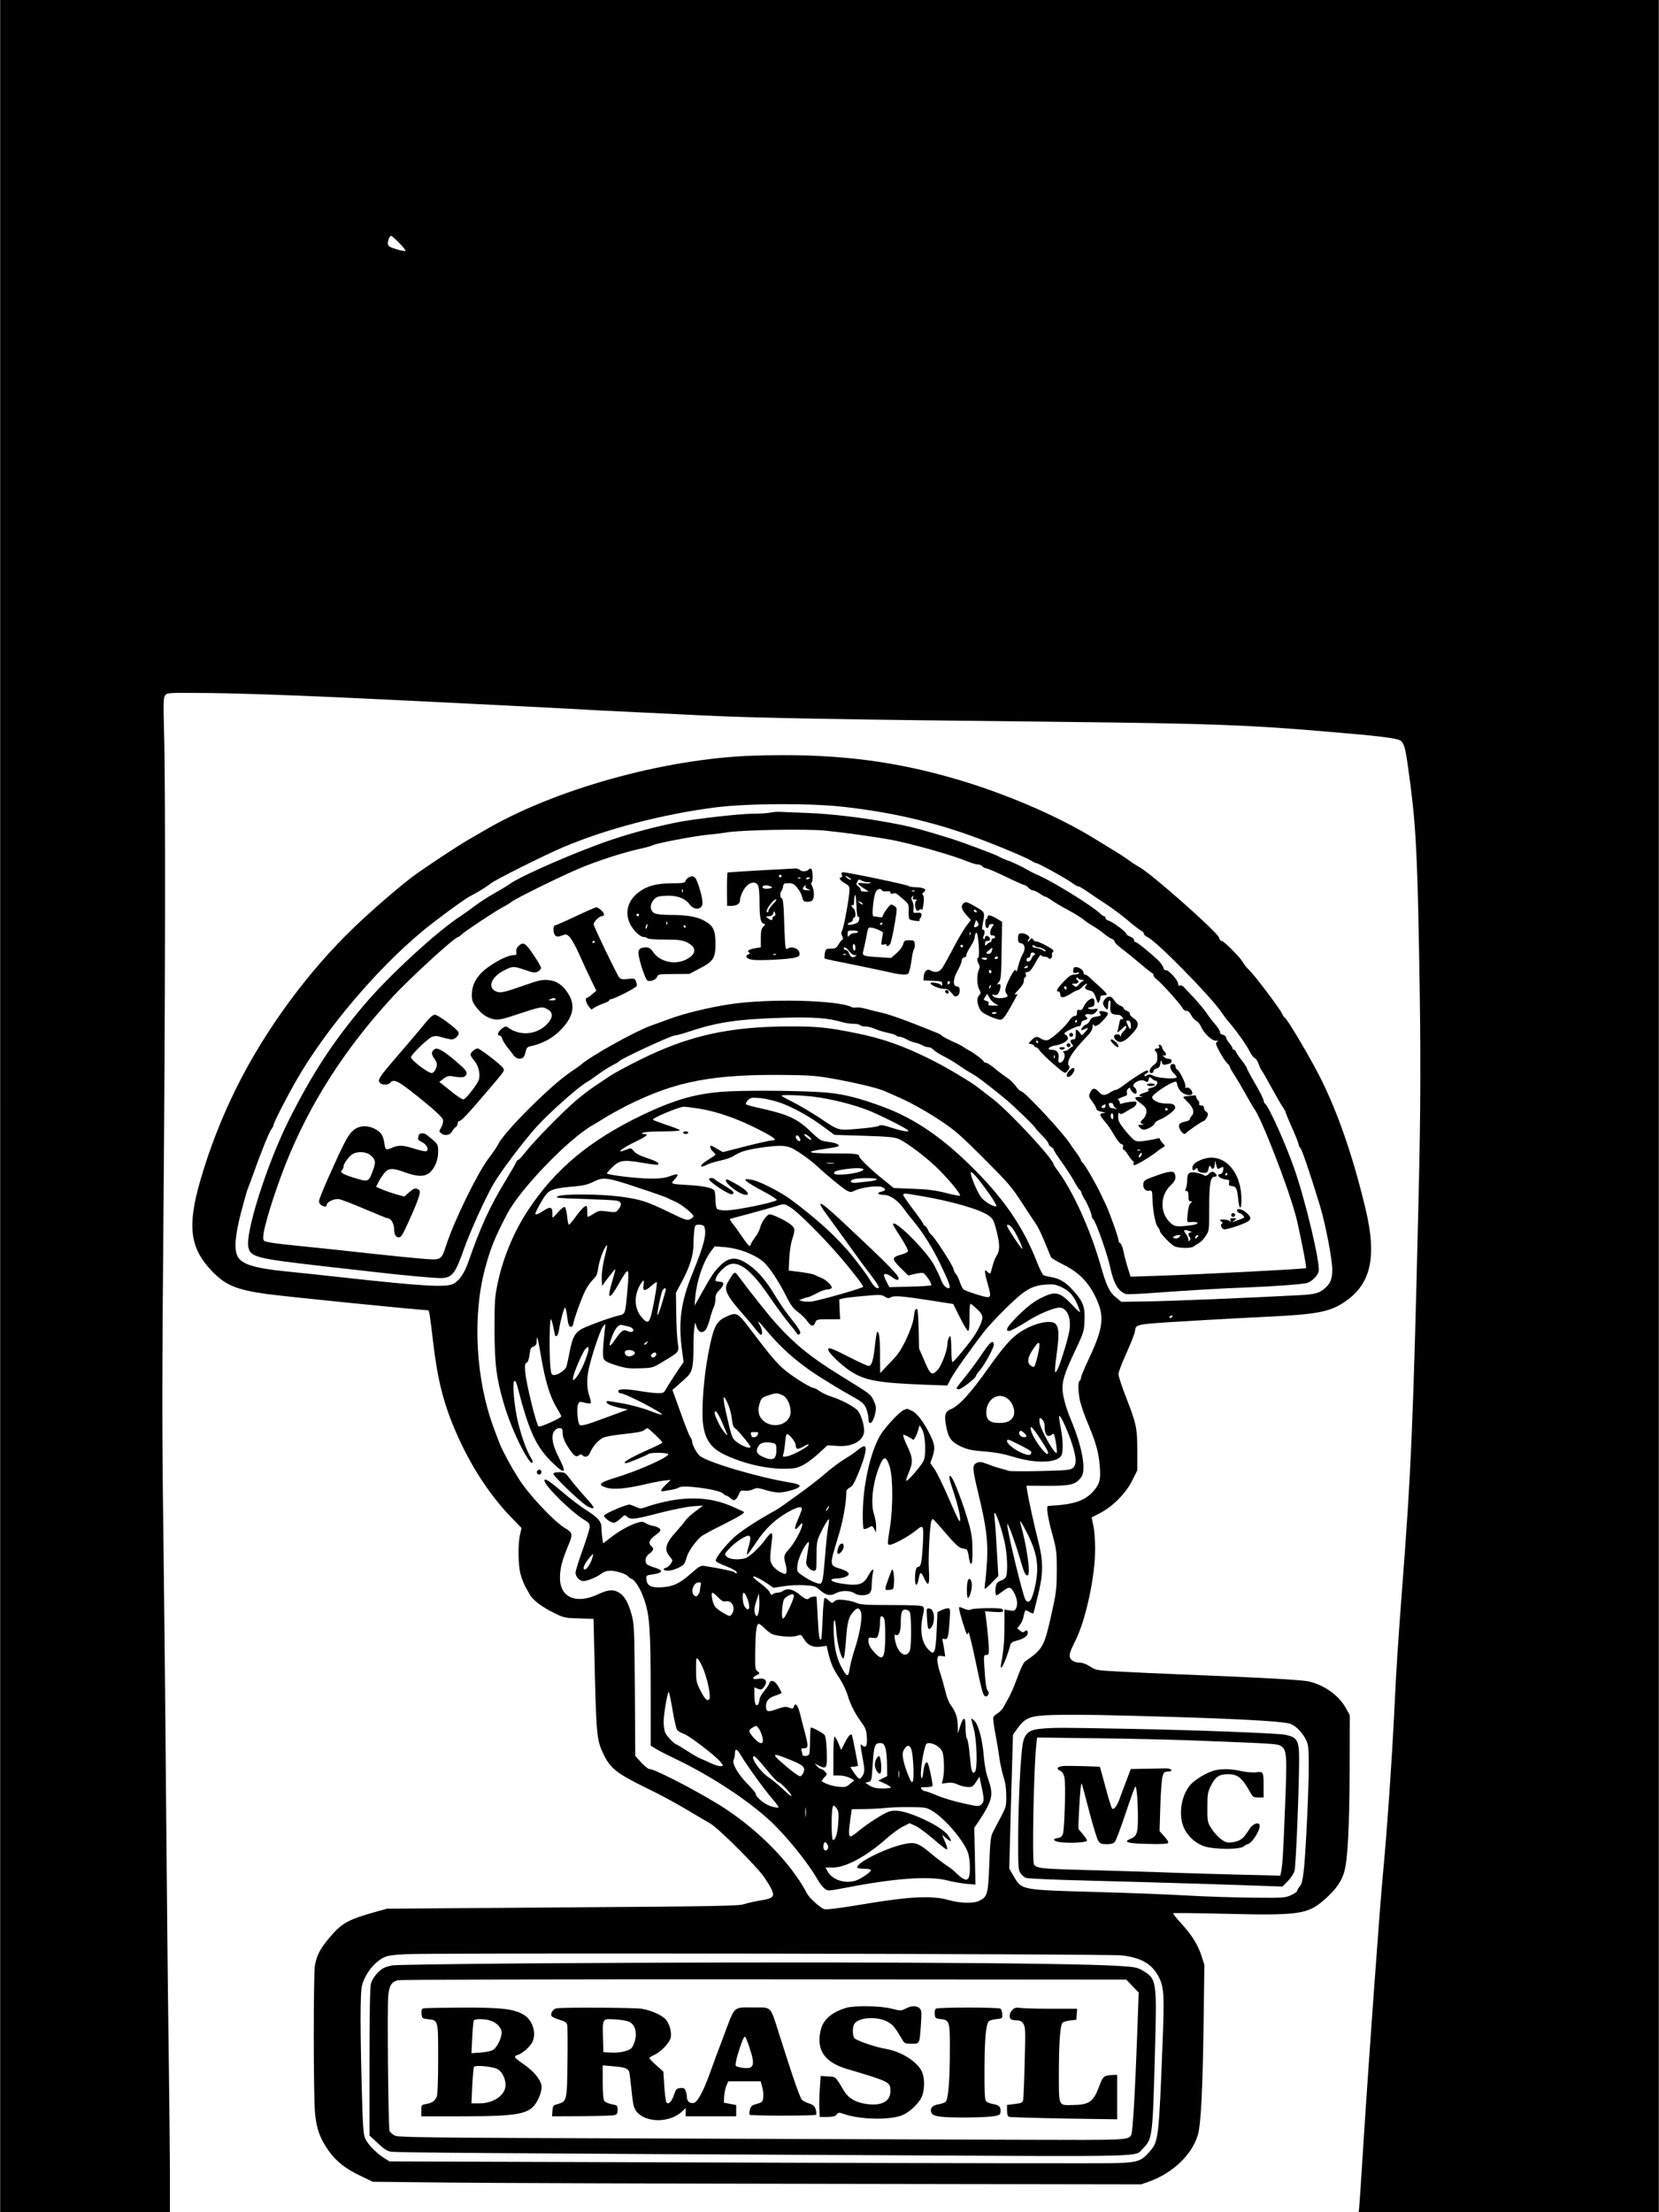<?xml version="1.0" encoding="UTF-8" standalone="yes"?>
<svg version="1.0" xmlns="http://www.w3.org/2000/svg" width="960pt" height="1280pt" viewBox="0 0 1280 1707" preserveAspectRatio="xMidYMid meet">
  <g transform="translate(0,1707) scale(0.1,-0.1)" fill="#000000" stroke="none">
    <path d="M0 8535 l0 -8535 655 0 655 0 0 283 c0 155 -5 606 -10 1002 -6 396
-14 1260 -20 1920 -5 660 -15 1593 -21 2073 -10 703 -10 1169 1 2390 14 1636
17 3308 5 3745 -6 235 -5 275 8 292 15 19 26 20 269 18 245 -1 597 -13 1053
-33 459 -21 1843 -90 1910 -95 39 -3 216 -12 395 -20 179 -9 411 -20 515 -25
394 -20 1056 -32 2770 -50 1165 -13 1454 -24 2062 -76 397 -33 530 -50 558
-68 28 -19 38 -52 59 -201 59 -415 71 -619 86 -1440 14 -781 13 -1185 -5
-1925 -41 -1722 -56 -2073 -130 -3030 -27 -358 -41 -564 -55 -865 -21 -429
-59 -972 -90 -1295 -22 -232 -105 -1369 -150 -2075 -16 -259 -31 -482 -33
-498 l-4 -27 1159 0 1158 0 0 8535 0 8535 -6400 0 -6400 0 0 -8535z m3080
6660 c29 -30 51 -57 48 -61 -4 -3 -35 2 -70 13 -50 15 -64 23 -66 40 -3 23 13
63 26 63 4 0 32 -25 62 -55z"/>
    <path d="M5810 11239 c-688 -23 -1542 -262 -2080 -581 -31 -18 -79 -46 -109
-63 -85 -48 -346 -221 -435 -287 -114 -86 -321 -265 -453 -392 -354 -339 -681
-784 -903 -1226 -116 -232 -213 -478 -285 -728 -102 -350 -81 -520 85 -696
107 -112 188 -147 420 -180 134 -19 1195 -126 1251 -126 10 0 15 -31 39 -236
34 -296 81 -483 177 -704 111 -256 255 -479 422 -653 l84 -87 -11 -51 c-17
-71 -15 -234 3 -302 8 -32 25 -76 37 -99 13 -22 29 -51 36 -64 22 -39 93 -94
181 -137 82 -41 88 -42 198 -45 l113 -4 0 -26 c0 -15 5 -211 10 -437 12 -446
16 -481 72 -593 49 -98 105 -141 316 -244 100 -48 244 -125 319 -171 75 -45
157 -93 182 -107 58 -32 352 -323 414 -411 26 -37 54 -83 63 -104 21 -52 7
-64 -93 -80 -43 -7 -98 -20 -123 -28 -39 -14 -225 -17 -1400 -25 l-1355 -10
-90 -25 c-211 -59 -261 -87 -356 -201 -70 -83 -96 -134 -110 -212 -12 -76 -12
-1006 1 -1141 11 -121 39 -195 105 -289 60 -83 126 -136 245 -193 l95 -46 570
-6 c314 -4 1648 -8 2965 -10 l2395 -4 65 23 c179 65 324 203 371 353 25 81 38
325 46 866 l6 451 -23 72 c-28 86 -75 161 -160 253 -34 37 -60 70 -57 74 4 3
179 1 389 -4 572 -14 643 -5 767 100 88 75 138 141 161 215 29 94 42 334 44
807 l1 410 -29 53 c-55 99 -161 176 -284 207 -55 13 -359 30 -992 55 -146 6
-353 15 -460 21 -191 10 -196 11 -239 40 -25 16 -57 29 -72 29 -45 0 -78 17
-85 45 -5 19 6 51 45 128 80 161 151 493 151 707 0 63 -6 143 -14 178 l-13 63
69 36 c97 51 197 153 245 251 l38 76 0 150 c0 177 -6 206 -86 413 -33 83 -59
164 -59 180 0 15 27 88 61 161 33 74 63 149 66 168 10 61 -23 55 553 89 146 8
360 20 475 25 372 18 471 37 581 108 212 138 261 346 170 727 -106 442 -235
803 -388 1085 -96 177 -225 390 -237 390 -3 0 -12 12 -18 28 -18 39 -207 290
-251 333 -20 19 -44 48 -52 64 -20 37 -147 165 -164 165 -8 0 -17 11 -20 25
-10 41 -527 498 -616 545 -19 10 -55 33 -80 52 -25 18 -64 44 -87 58 -23 14
-98 59 -165 101 -302 188 -739 373 -1143 485 -486 135 -925 182 -1505 163z
m700 -395 c342 -38 660 -109 960 -215 171 -60 456 -178 495 -205 11 -8 25 -14
31 -14 15 0 239 -124 281 -156 17 -13 37 -24 43 -24 10 0 25 -9 103 -62 17
-13 71 -48 118 -79 47 -31 121 -87 165 -124 43 -37 89 -72 101 -78 12 -5 20
-15 18 -21 -2 -6 14 -20 35 -31 73 -37 484 -456 565 -576 16 -24 45 -63 65
-85 55 -65 129 -169 153 -218 12 -25 30 -48 39 -51 9 -3 22 -23 29 -43 6 -20
17 -44 24 -52 7 -8 40 -66 74 -129 34 -62 73 -130 86 -149 14 -20 25 -40 25
-45 0 -5 23 -59 50 -121 28 -62 50 -119 50 -126 0 -7 6 -21 14 -29 14 -16 81
-215 150 -442 44 -146 96 -416 96 -498 0 -66 -14 -103 -52 -137 -45 -42 -80
-52 -203 -58 -417 -22 -1009 -46 -1176 -48 l-197 -3 -38 31 c-54 43 -76 88
-123 254 -81 281 -215 575 -337 737 -13 17 -24 34 -24 37 0 40 -340 406 -468
505 -41 31 -93 71 -115 89 -58 45 -237 152 -354 211 -224 112 -379 167 -593
210 -207 42 -291 51 -495 51 -478 0 -792 -70 -1175 -261 -96 -48 -197 -103
-225 -122 -27 -18 -79 -53 -115 -77 -36 -24 -101 -73 -145 -111 -98 -82 -322
-311 -389 -396 -27 -35 -53 -63 -58 -63 -5 0 -12 -8 -15 -17 -4 -10 -42 -76
-86 -148 -118 -195 -191 -354 -282 -617 -31 -91 -72 -151 -117 -174 -57 -30
-238 -19 -873 51 -170 19 -362 39 -425 45 -236 24 -336 55 -367 114 -29 55
-21 160 26 341 23 88 46 169 51 180 5 11 20 52 34 90 57 163 128 342 146 367
11 15 20 32 20 38 0 17 107 226 184 358 224 386 615 847 966 1138 104 86 316
242 367 269 67 35 137 79 157 97 28 25 413 218 561 281 336 142 769 255 1175
307 247 31 730 34 990 4z m-80 -2098 c191 -35 344 -72 400 -97 25 -12 59 -26
75 -33 104 -44 228 -112 345 -189 119 -79 159 -114 341 -296 181 -181 216
-221 287 -331 45 -69 93 -143 109 -165 26 -39 46 -80 93 -195 12 -30 25 -62
29 -70 4 -8 48 -35 97 -59 116 -58 187 -129 244 -243 76 -154 67 -238 -56
-499 -30 -63 -54 -123 -54 -132 0 -8 -4 -19 -10 -22 -14 -9 -12 -90 5 -162 8
-34 37 -116 65 -181 56 -135 76 -205 85 -309 10 -107 1 -145 -51 -202 -67 -74
-151 -101 -346 -111 -17 0 -6 -81 29 -209 35 -128 37 -145 37 -286 0 -127 -4
-170 -28 -280 -68 -315 -72 -324 -219 -427 -10 -7 -35 -62 -57 -121 -21 -60
-51 -129 -66 -155 -15 -26 -33 -60 -42 -76 -8 -16 -28 -36 -43 -45 -16 -9 -32
-24 -35 -33 -3 -10 4 -64 15 -120 11 -57 25 -141 31 -186 6 -46 21 -114 32
-150 15 -45 22 -94 22 -149 1 -76 -1 -86 -40 -160 -23 -43 -51 -96 -62 -118
-18 -35 -22 -67 -29 -251 -9 -232 -14 -248 -75 -280 -45 -23 -148 -21 -244 6
-123 35 -303 26 -656 -34 -194 -32 -283 -43 -300 -37 -32 12 -114 86 -131 119
-126 243 -400 517 -692 694 -205 124 -487 268 -525 268 -10 0 -38 23 -63 50
l-46 51 -3 507 c-4 483 -5 511 -26 586 -26 93 -54 141 -96 167 -44 27 -84 24
-162 -13 -169 -79 -294 -25 -294 126 0 72 16 134 58 236 43 101 42 112 -15
146 -87 50 -295 273 -365 390 -10 16 -22 36 -27 44 -29 44 -101 180 -114 215
-9 22 -30 78 -47 124 -139 372 -167 857 -70 1226 44 165 77 246 174 431 102
193 475 579 660 683 17 10 63 37 101 61 39 24 113 64 165 91 380 189 663 242
1245 234 164 -2 226 -7 345 -29z m2615 -1836 c-3 -5 -11 -10 -16 -10 -6 0 -7
5 -4 10 3 6 11 10 16 10 6 0 7 -4 4 -10z m-285 -3080 c749 -20 1111 -39 1191
-60 54 -15 123 -95 140 -162 13 -55 9 -302 -11 -683 -16 -300 -27 -385 -50
-410 -11 -12 -20 -27 -20 -34 0 -7 -21 -22 -47 -34 -46 -21 -60 -22 -288 -20
-132 1 -366 8 -520 17 -154 9 -453 20 -665 26 -411 11 -502 16 -565 32 -50 13
-68 28 -107 96 l-31 54 14 517 15 516 38 53 c46 63 81 83 161 92 91 11 352 11
745 0z m-107 -1848 c158 -18 242 -69 294 -179 34 -73 37 -141 24 -479 -29
-747 -32 -777 -96 -851 -66 -78 -92 -87 -250 -94 -77 -3 -1373 -1 -2880 4
l-2740 9 -45 28 c-62 40 -126 107 -145 153 -13 32 -18 112 -26 440 -6 221 -9
476 -7 567 3 156 5 168 31 225 32 69 85 127 142 158 33 17 65 22 175 28 239
11 5414 3 5523 -9z"/>
    <path d="M5945 10800 c-22 -5 -86 -9 -142 -9 -103 -1 -448 -40 -578 -66 -173
-35 -343 -80 -505 -134 -256 -86 -681 -270 -782 -338 -23 -17 -81 -52 -128
-78 -47 -26 -112 -69 -145 -94 -33 -25 -81 -59 -106 -76 -183 -117 -564 -467
-755 -695 -236 -279 -398 -528 -577 -885 -169 -339 -339 -873 -311 -982 18
-72 65 -84 531 -138 170 -19 364 -41 433 -49 222 -26 474 -49 522 -48 85 2
110 32 177 224 47 134 168 400 229 504 56 96 232 329 331 439 104 114 329 314
393 348 13 7 50 33 83 57 33 25 83 56 110 70 28 14 51 28 53 32 8 16 400 198
428 198 11 0 65 15 120 33 211 71 378 94 724 104 230 6 338 -2 444 -33 27 -8
69 -14 92 -14 24 0 46 -4 49 -10 3 -5 21 -10 39 -10 19 0 53 -9 77 -19 24 -11
70 -24 101 -31 32 -6 60 -16 63 -21 4 -5 16 -9 27 -9 11 0 35 -9 52 -19 17
-10 47 -22 66 -26 19 -4 45 -13 57 -21 12 -8 33 -14 45 -14 13 0 31 -9 40 -20
10 -10 46 -34 80 -51 35 -17 90 -50 123 -74 33 -23 76 -50 95 -60 33 -17 104
-70 249 -188 64 -51 241 -223 241 -233 0 -3 23 -27 50 -55 28 -27 50 -56 50
-64 0 -8 9 -19 20 -25 11 -6 20 -15 20 -21 0 -5 29 -51 65 -100 35 -50 79
-117 96 -150 18 -32 35 -59 39 -59 4 0 10 -10 14 -23 3 -13 16 -39 29 -58 20
-30 52 -111 52 -132 0 -4 5 -11 10 -15 19 -13 111 -274 131 -371 27 -126 64
-188 122 -206 12 -3 116 1 230 10 231 17 540 36 707 41 194 7 436 25 463 35
39 15 80 57 87 89 13 61 -98 531 -186 786 -67 194 -201 492 -229 509 -5 3 -10
14 -10 23 0 10 -29 68 -65 130 -36 61 -65 116 -65 121 0 5 -17 31 -38 58 -21
26 -41 56 -45 66 -3 9 -11 17 -17 17 -5 0 -10 5 -10 11 0 6 -11 24 -25 41 -14
16 -25 36 -25 44 0 7 -12 17 -26 20 -14 4 -23 12 -20 19 2 7 -15 34 -38 61
-23 27 -55 69 -71 94 -17 24 -58 73 -92 110 -34 36 -70 73 -78 83 -9 10 -23
16 -31 13 -9 -4 -14 1 -14 15 0 25 -77 109 -94 103 -8 -3 -16 4 -19 18 -4 13
-19 36 -34 51 -56 56 -168 147 -180 147 -7 0 -13 7 -13 16 0 9 -13 21 -30 27
-16 6 -30 16 -30 22 0 14 -108 94 -137 101 -13 4 -23 12 -23 20 0 8 -5 14 -10
14 -6 0 -21 10 -34 23 -55 54 -349 237 -462 287 -38 17 -76 36 -84 41 -42 26
-130 68 -164 79 -22 7 -53 21 -70 31 -30 17 -281 111 -381 142 -230 71 -300
89 -445 116 -229 43 -467 71 -650 78 -85 3 -175 7 -200 8 -25 2 -63 0 -85 -5z
m430 -140 c155 -16 393 -50 501 -70 161 -31 477 -120 586 -166 32 -13 68 -24
81 -24 14 0 30 -7 37 -15 7 -8 20 -15 29 -15 9 0 77 -29 151 -65 74 -36 140
-65 146 -65 6 0 19 -9 29 -20 10 -11 25 -20 34 -20 9 0 33 -11 53 -25 20 -14
41 -25 46 -25 5 0 27 -13 48 -28 22 -16 75 -47 118 -70 43 -23 95 -54 115 -69
38 -30 48 -37 100 -68 18 -11 51 -34 72 -52 22 -17 48 -35 59 -38 11 -4 20
-13 20 -20 0 -8 25 -33 55 -55 31 -23 95 -75 142 -115 48 -41 91 -75 95 -75 4
0 8 -6 8 -14 0 -8 10 -22 22 -31 32 -21 188 -195 201 -222 6 -13 19 -23 31
-23 14 0 27 -12 37 -33 9 -17 26 -37 39 -44 13 -6 29 -26 37 -45 21 -49 82
-108 113 -108 20 0 22 -2 10 -10 -13 -8 -10 -19 20 -75 19 -36 45 -75 57 -87
13 -12 23 -26 23 -31 0 -6 15 -33 34 -61 18 -28 57 -94 86 -146 29 -52 58
-102 64 -110 54 -65 261 -597 324 -830 24 -89 86 -400 80 -405 -7 -7 -803 -48
-1164 -60 l-191 -6 -21 68 c-12 37 -27 94 -33 126 -7 33 -18 61 -26 64 -7 3
-13 14 -13 24 0 21 -73 225 -100 279 -9 19 -27 55 -38 80 -37 78 -122 225
-137 236 -8 6 -15 16 -15 22 0 6 -15 30 -33 54 -18 24 -41 57 -51 73 -54 85
-352 405 -378 405 -7 0 -26 19 -42 41 -15 22 -47 52 -70 66 -22 14 -64 46 -92
70 -28 23 -59 43 -68 43 -9 0 -16 4 -16 9 0 9 -80 70 -110 84 -8 4 -28 16 -45
27 -16 11 -41 25 -55 30 -57 25 -109 52 -112 58 -2 4 -23 16 -48 26 -242 98
-361 140 -435 156 -22 4 -67 16 -100 25 -33 9 -68 14 -79 11 -10 -3 -26 -1
-35 3 -108 55 -648 67 -940 22 -169 -26 -354 -71 -479 -118 -53 -19 -114 -42
-135 -49 -127 -47 -467 -237 -537 -301 -8 -7 -42 -31 -75 -53 -149 -98 -515
-462 -560 -557 -9 -18 -44 -70 -79 -116 -83 -110 -259 -470 -320 -654 -44
-133 -36 -128 -207 -114 -79 7 -261 25 -404 41 -143 16 -354 39 -470 50 -115
11 -238 25 -272 31 -62 11 -63 12 -63 43 0 66 82 332 172 561 182 460 450 881
812 1277 136 150 494 478 521 478 3 0 14 7 22 16 26 26 252 176 315 210 32 17
66 38 76 46 28 24 366 191 517 255 138 59 361 131 488 157 35 8 73 18 83 24
30 16 324 72 433 82 53 5 110 12 126 15 101 21 633 31 780 15z"/>
    <path d="M5866 10354 c-137 -8 -250 -15 -252 -16 -4 -5 -6 -76 -5 -170 l1 -88
31 0 c44 0 69 17 69 46 0 33 34 99 62 118 34 24 67 20 78 -10 6 -14 10 -67 10
-117 0 -121 8 -168 31 -174 16 -5 16 -6 -2 -24 -15 -15 -19 -33 -19 -89 l0
-70 -39 -6 c-50 -8 -71 -21 -53 -33 11 -7 11 -9 -2 -14 -33 -13 -17 -36 29
-43 57 -8 289 4 333 18 28 8 33 14 30 36 -4 32 -58 53 -88 34 -17 -10 -19 -6
-23 46 -2 31 -6 120 -8 196 -3 98 -8 141 -17 144 -14 4 -16 44 -3 58 5 5 11
20 13 34 3 22 8 25 42 25 33 0 44 -6 68 -37 17 -20 33 -51 37 -70 5 -27 12
-34 34 -36 16 -2 35 2 43 9 18 15 18 76 0 112 -8 15 -11 27 -5 27 13 0 11 97
-2 106 -6 3 -14 2 -18 -3 -11 -18 -53 -22 -68 -7 -8 8 -24 13 -36 13 -12 -1
-134 -8 -271 -15z m164 -44 c0 -5 -4 -10 -10 -10 -5 0 -10 5 -10 10 0 6 5 10
10 10 6 0 10 -4 10 -10z m147 -16 c-3 -3 -12 -4 -19 -1 -8 3 -5 6 6 6 11 1 17
-2 13 -5z m73 2 c0 -2 -7 -6 -15 -10 -8 -3 -15 -1 -15 4 0 6 7 10 15 10 8 0
15 -2 15 -4z m-305 -66 c18 -7 18 -8 -7 -15 -32 -8 -62 0 -53 15 7 12 32 12
60 0z m270 0 c-3 -6 4 -14 17 -19 l23 -10 -26 0 c-32 -1 -42 8 -28 26 13 15
23 18 14 3z m-250 -135 c-19 -20 -35 -42 -35 -50 0 -8 -4 -15 -10 -15 -5 0 -7
8 -3 18 11 31 54 82 69 82 9 0 1 -13 -21 -35z m9 -93 c-8 -2 -14 -10 -14 -18
0 -18 -11 -18 -36 1 -18 14 -18 14 8 15 19 0 29 7 34 23 7 21 7 21 14 2 5 -13
3 -21 -6 -23z m13 -298 c-3 -3 -12 -4 -19 -1 -8 3 -5 6 6 6 11 1 17 -2 13 -5z"/>
    <path d="M6495 10320 c4 -11 2 -20 -4 -20 -24 0 -9 -26 27 -45 32 -18 37 -25
36 -55 -1 -54 -44 -291 -57 -311 -8 -13 -8 -24 1 -43 6 -14 8 -26 3 -26 -5 0
-18 -16 -30 -35 -18 -31 -25 -35 -60 -35 -38 0 -40 -2 -47 -35 -3 -20 -4 -38
-1 -41 2 -3 105 -25 228 -49 123 -25 251 -52 284 -60 33 -8 77 -15 97 -15 35
0 38 3 47 38 6 20 13 62 17 92 4 30 11 60 16 67 5 6 8 24 6 40 -3 25 -7 28
-42 28 -36 0 -40 -3 -48 -32 -5 -18 -26 -47 -51 -68 l-42 -37 -90 6 c-131 8
-135 10 -123 54 6 21 16 69 23 107 10 59 15 70 31 68 33 -2 99 -31 97 -42 -2
-5 -6 -29 -9 -52 -7 -40 -6 -42 14 -37 12 4 22 2 22 -3 0 -16 19 -10 30 10 5
11 20 77 32 146 21 124 21 128 3 141 -10 8 -24 14 -30 14 -12 0 -65 -75 -65
-92 0 -6 -12 -8 -31 -4 -17 3 -36 6 -41 6 -12 0 -1 131 15 178 11 32 39 43 53
21 3 -6 19 -9 35 -7 20 3 29 0 29 -9 0 -10 7 -12 20 -8 21 7 23 5 84 -48 37
-32 39 -36 37 -90 -1 -30 2 -58 6 -60 19 -12 86 -19 79 -9 -3 6 -2 13 4 17 5
3 10 15 10 25 0 15 -6 19 -33 17 -32 -3 -32 -2 -29 31 3 19 -1 45 -9 58 -10
19 -10 27 0 37 10 9 11 8 6 -5 -6 -14 -2 -18 16 -19 13 0 18 -3 12 -6 -15 -5
-17 -51 -4 -72 8 -12 12 -12 24 -2 12 9 16 9 20 -1 2 -7 8 13 12 45 5 39 4 62
-3 69 -8 8 -7 15 6 24 27 20 2 36 -60 38 -29 0 -56 5 -60 10 -6 9 -461 104
-501 105 -14 1 -17 -4 -12 -19z m61 -25 c10 -8 15 -14 9 -14 -5 0 -19 6 -29
14 -11 8 -15 15 -10 15 6 0 19 -7 30 -15z m145 -32 c11 3 16 1 13 -5 -4 -6
-24 -7 -50 -3 -24 3 -44 2 -44 -2 0 -5 19 -21 42 -36 l42 -27 -32 0 c-22 0
-32 5 -32 15 0 8 -8 20 -18 26 -15 10 -17 16 -8 34 10 22 12 22 39 8 16 -8 38
-13 48 -10z m356 -69 c-3 -3 -12 -4 -19 -1 -8 3 -5 6 6 6 11 1 17 -2 13 -5z
m-437 -199 c15 9 12 -31 -2 -43 -19 -14 -78 -25 -78 -14 0 5 9 12 20 15 11 3
20 12 20 21 0 9 5 16 10 16 16 0 12 56 -5 70 -17 14 -21 35 -5 25 6 -4 10 9
10 33 0 21 3 42 8 46 4 4 8 -33 10 -83 2 -56 7 -89 12 -86z m36 97 c-4 -3 -14
2 -24 12 -16 18 -16 18 6 6 13 -6 21 -14 18 -18z m154 -146 c0 -3 -4 -8 -10
-11 -5 -3 -10 -1 -10 4 0 6 5 11 10 11 6 0 10 -2 10 -4z m-190 -66 c0 -5 -12
-10 -26 -10 -15 0 -33 -8 -40 -17 -12 -16 -13 -15 -14 10 0 25 3 27 40 27 22
0 40 -4 40 -10z m-20 -126 c0 -14 -4 -22 -10 -19 -5 3 -10 17 -10 31 0 14 4
22 10 19 6 -3 10 -17 10 -31z m-48 -24 c12 -16 31 -30 42 -30 19 -1 20 -1 3
-11 -21 -12 -35 -4 -47 27 -5 13 -16 24 -25 24 -8 0 -15 5 -15 10 0 19 20 10
42 -20z m-25 -26 c-3 -3 -12 -4 -19 -1 -8 3 -5 6 6 6 11 1 17 -2 13 -5z"/>
    <path d="M5316 10301 c-11 -4 -23 -16 -26 -27 -6 -17 -18 -19 -106 -20 -120 0
-193 -20 -257 -69 -83 -63 -108 -153 -68 -240 23 -51 78 -105 107 -105 13 0
26 -4 29 -10 4 -6 60 -10 133 -10 104 0 135 -4 169 -20 79 -36 79 -91 0 -132
-87 -46 -204 -21 -256 53 -19 29 -33 38 -54 39 -50 0 -66 -15 -60 -58 10 -66
54 -193 69 -199 24 -9 65 7 73 29 7 20 14 22 128 22 l121 1 78 41 c108 55 124
81 124 193 0 102 -16 136 -82 174 -55 33 -136 47 -262 47 -61 0 -111 5 -126
13 -36 18 -39 66 -7 103 22 25 33 29 94 32 84 5 148 -19 184 -67 36 -49 99
-41 99 12 0 47 -40 180 -58 195 -18 13 -19 14 -46 3z m-49 -113 c-3 -8 -6 -5
-6 6 -1 11 2 17 5 13 3 -3 4 -12 1 -19z m-337 -178 c0 -5 -4 -10 -10 -10 -5 0
-10 5 -10 10 0 6 5 10 10 10 6 0 10 -4 10 -10z m217 -72 c-3 -8 -6 -5 -6 6 -1
11 2 17 5 13 3 -3 4 -12 1 -19z m-154 -18 c-3 -12 -8 -19 -11 -16 -5 6 5 36
12 36 2 0 2 -9 -1 -20z m297 0 c0 -5 -2 -10 -4 -10 -3 0 -8 5 -11 10 -3 6 -1
10 4 10 6 0 11 -4 11 -10z"/>
    <path d="M7432 10098 c-20 -20 -13 -46 23 -87 l36 -40 -34 -44 c-19 -25 -65
-103 -102 -173 -37 -71 -76 -141 -87 -156 -21 -30 -55 -36 -88 -16 -26 16 -50
-6 -53 -48 l-2 -29 73 -3 c67 -3 72 -4 72 -25 0 -15 -3 -18 -8 -9 -10 15 -82
29 -82 15 0 -15 67 -43 103 -43 24 0 39 -8 59 -32 22 -28 30 -31 45 -22 11 7
18 23 18 40 0 22 -5 30 -22 32 -34 5 -30 59 7 125 17 30 30 63 30 74 0 13 8
23 21 26 12 3 18 10 15 15 -3 5 10 33 29 63 19 29 35 62 35 74 0 11 4 26 9 34
7 10 11 1 16 -32 10 -68 12 -157 3 -157 -12 0 -10 -28 4 -49 9 -15 9 -25 0
-46 -17 -36 -15 -114 3 -149 14 -26 14 -31 0 -46 -19 -21 -19 -51 0 -96 11
-28 27 -41 79 -65 36 -17 75 -29 88 -27 16 2 36 28 75 97 29 51 53 96 53 98 0
3 -8 2 -17 -1 -10 -4 1 12 25 36 28 30 42 52 42 71 0 15 5 27 11 27 6 0 8 9 4
20 -5 16 -2 20 14 20 15 0 31 19 60 71 21 39 40 66 42 60 3 -7 15 -13 29 -13
14 -1 28 -6 31 -11 11 -15 31 4 26 24 -3 10 0 20 6 22 6 2 7 9 3 15 -10 16
-126 75 -134 68 -3 -3 -11 2 -19 12 -12 16 -14 16 -28 -2 -8 -11 -15 -15 -15
-10 0 6 5 15 11 21 15 15 -32 46 -63 41 -19 -2 -23 -9 -23 -38 0 -28 4 -36 22
-38 32 -5 38 -46 13 -86 -11 -18 -26 -60 -34 -92 -8 -32 -15 -51 -15 -41 -1
28 -19 11 -48 -46 -38 -76 -44 -102 -27 -125 13 -19 12 -21 -8 -28 -35 -11
-80 -7 -95 9 -13 13 -12 14 9 10 19 -4 27 1 36 22 18 39 16 69 -5 61 -14 -6
-14 -4 2 14 18 19 20 42 23 244 l4 223 -33 20 c-51 31 -79 38 -79 19 0 -9 -4
-16 -9 -16 -5 0 -9 -16 -9 -35 0 -23 5 -35 14 -35 8 0 14 7 14 15 0 8 9 15 21
15 19 0 19 -1 5 -22 -22 -30 -21 -70 0 -66 10 2 19 -3 21 -9 3 -7 -2 -13 -11
-13 -9 0 -16 -7 -16 -15 0 -8 -4 -15 -9 -15 -5 0 -17 -7 -25 -16 -15 -14 -16
-14 -16 5 0 15 6 21 21 21 14 0 19 5 17 17 -4 23 -38 30 -38 8 0 -9 -5 -13
-10 -10 -7 4 -6 13 1 26 11 22 5 54 -10 45 -4 -3 -4 18 2 47 17 89 18 88 -53
129 -71 41 -80 44 -98 26z m103 -58 c3 -5 2 -10 -4 -10 -5 0 -13 5 -16 10 -3
6 -2 10 4 10 5 0 13 -4 16 -10z m15 -106 c0 -7 -9 -14 -19 -17 -13 -3 -18 0
-15 9 15 49 15 49 24 34 6 -8 10 -20 10 -26z m-63 -76 c-3 -8 -6 -5 -6 6 -1
11 2 17 5 13 3 -3 4 -12 1 -19z m-57 -88 c0 -5 -4 -10 -10 -10 -5 0 -10 5 -10
10 0 6 5 10 10 10 6 0 10 -4 10 -10z m585 -10 c22 0 69 -29 48 -30 -6 0 -14 4
-17 9 -3 4 -24 11 -46 15 -25 4 -38 10 -34 17 4 8 9 8 17 0 6 -6 20 -11 32
-11z m-362 -28 c-3 -13 -13 -22 -24 -22 -25 0 -24 8 4 30 26 22 28 21 20 -8z
m332 -22 c3 -5 1 -10 -5 -10 -6 0 -15 -11 -20 -25 -10 -27 -40 -34 -40 -10 0
8 7 15 15 15 8 0 15 9 15 20 0 21 24 28 35 10z m-285 -30 c0 -5 -7 -10 -16
-10 -8 0 -12 5 -9 10 3 6 10 10 16 10 5 0 9 -4 9 -10z m-87 -11 c-8 -8 -16 -8
-30 0 -16 9 -14 10 12 11 21 0 26 -3 18 -11z m317 -59 c0 -5 -8 -10 -17 -10
-15 0 -16 2 -3 10 19 12 20 12 20 0z m-280 -41 c0 -5 -4 -9 -10 -9 -5 0 -10 7
-10 16 0 8 5 12 10 9 6 -3 10 -10 10 -16z m-320 -78 c0 -6 -4 -13 -10 -16 -5
-3 -10 1 -10 9 0 9 5 16 10 16 6 0 10 -4 10 -9z m313 -36 c-3 -9 -8 -14 -10
-11 -3 3 -2 9 2 15 9 16 15 13 8 -4z m-8 -85 c8 -16 28 -36 43 -44 l27 -15
-42 -1 c-34 0 -41 3 -36 16 4 10 -1 17 -16 21 -11 3 -21 7 -21 9 0 5 24 44 27
44 1 0 9 -13 18 -30z m55 -114 c0 -9 -30 -14 -35 -6 -4 6 3 10 14 10 12 0 21
-2 21 -4z"/>
    <path d="M4440 9999 c-80 -38 -151 -69 -157 -69 -18 0 -16 -65 2 -80 11 -9 22
-9 49 1 33 12 38 11 60 -10 13 -13 46 -71 72 -129 26 -59 67 -147 91 -197 l44
-90 -33 -27 c-18 -16 -36 -28 -40 -28 -15 0 -8 -38 13 -64 l21 -26 31 19 c18
10 49 24 70 31 20 6 37 16 37 21 0 5 6 9 13 9 23 0 195 88 199 102 3 7 0 24
-6 37 -9 21 -14 23 -62 17 -41 -5 -54 -2 -67 12 -17 19 -197 393 -197 409 0
20 42 63 61 63 10 0 19 6 19 13 0 18 -43 57 -61 56 -8 -1 -79 -32 -159 -70z
m150 -193 c0 -3 -4 -8 -10 -11 -5 -3 -10 -1 -10 4 0 6 5 11 10 11 6 0 10 -2
10 -4z"/>
    <path d="M3999 9769 c-14 -14 -19 -29 -16 -45 3 -20 0 -24 -19 -24 -36 0 -103
-29 -175 -77 -102 -66 -149 -139 -149 -231 0 -41 6 -57 35 -95 41 -54 87 -84
141 -93 33 -5 67 3 175 39 177 59 191 62 228 42 46 -23 50 -58 14 -103 -77
-95 -215 -113 -315 -40 -14 10 -22 9 -45 -8 -31 -24 -42 -54 -20 -54 8 0 18
-11 21 -24 3 -13 21 -42 38 -64 18 -23 41 -52 51 -66 20 -28 58 -34 76 -13 6
8 14 28 17 46 5 23 13 33 33 37 113 25 198 76 267 161 75 91 80 175 16 263
-39 56 -85 83 -146 88 -44 3 -74 -3 -172 -38 -170 -60 -195 -65 -230 -49 -66
32 -32 113 68 163 64 32 71 32 160 1 61 -21 74 -23 97 -12 14 7 25 20 25 30
-1 9 -28 55 -60 102 -61 91 -79 100 -115 64z m286 -409 c4 -6 -7 -10 -27 -9
-27 0 -30 2 -13 9 27 12 33 12 40 0z"/>
    <path d="M8287 9603 c-4 -3 -7 -15 -7 -26 0 -16 5 -18 26 -13 17 5 23 3 19 -4
-3 -5 -19 -10 -36 -10 -22 0 -41 -12 -75 -47 -57 -59 -71 -83 -49 -83 8 0 15
-9 15 -20 0 -33 24 -33 76 -1 26 17 53 31 60 31 7 0 22 11 35 25 25 26 50 35
29 10 -16 -19 -7 -31 28 -38 28 -6 35 -16 57 -82 5 -16 8 -17 15 -5 6 8 10 23
10 33 0 11 8 17 25 17 14 0 25 4 25 9 0 4 -24 29 -52 55 -29 25 -64 57 -78 71
-14 14 -31 25 -38 25 -7 0 -12 6 -12 14 0 26 -56 56 -73 39z m61 -94 c15 0 20
-3 12 -6 -8 -3 -24 -16 -35 -29 -19 -22 -23 -23 -40 -9 -19 14 -19 14 8 15 17
0 27 5 27 15 0 8 -5 15 -11 15 -5 0 -7 5 -3 12 6 9 9 9 12 0 2 -7 16 -12 30
-13z m-118 -65 c0 -8 -4 -12 -10 -9 -5 3 -10 10 -10 16 0 5 5 9 10 9 6 0 10
-7 10 -16z"/>
    <path d="M7292 9418 c6 -18 28 -21 28 -4 0 9 -7 16 -16 16 -9 0 -14 -5 -12
-12z"/>
    <path d="M8527 9362 c-20 -22 -21 -41 -3 -64 20 -26 26 -22 26 17 0 19 5 35
11 35 8 0 10 -15 6 -45 -5 -50 8 -65 57 -65 15 0 30 -8 36 -20 8 -15 8 -18 -4
-14 -9 4 -16 -6 -20 -33 -4 -21 -10 -47 -13 -58 -4 -15 3 -12 31 14 27 26 36
31 36 18 0 -10 -9 -25 -20 -34 -11 -10 -20 -24 -21 -33 0 -10 -2 -11 -6 -2 -6
16 -40 15 -46 -2 -3 -8 2 -21 12 -30 32 -29 62 -19 119 39 63 65 67 96 16 130
-17 11 -29 26 -26 33 2 6 -8 16 -22 22 -14 5 -26 14 -26 20 0 6 -12 15 -27 21
-16 5 -36 23 -45 39 -19 34 -47 39 -71 12z m199 -203 c1 -36 -7 -37 -23 -2
-17 36 -16 42 5 37 11 -3 17 -15 18 -35z"/>
    <path d="M8398 9351 c-14 -11 -31 -33 -37 -50 -9 -21 -18 -27 -32 -24 -15 4
-19 0 -19 -21 0 -19 -5 -26 -19 -26 -11 0 -28 -15 -41 -35 -27 -44 -137 -144
-167 -151 -13 -4 -33 1 -48 10 -33 22 -48 20 -75 -9 l-24 -26 22 -6 c12 -3 22
-9 22 -14 0 -5 6 -9 13 -9 7 0 19 -11 27 -24 15 -24 137 -136 179 -164 22 -15
24 -14 42 9 11 15 14 28 8 34 -27 27 19 105 131 221 36 37 50 60 50 80 0 20 3
25 9 15 11 -18 39 -3 80 44 39 44 39 52 0 60 -35 8 -47 1 -30 -18 9 -12 4 -16
-29 -21 -30 -5 -43 -12 -50 -30 -5 -13 -18 -27 -29 -31 -12 -3 -26 -16 -32
-27 -10 -18 -9 -20 5 -15 9 4 24 10 34 14 11 5 7 -5 -13 -28 -24 -28 -31 -32
-36 -19 -4 9 -14 22 -23 29 -14 12 -16 9 -16 -28 0 -34 -3 -41 -20 -41 -23 0
-26 -19 -7 -39 10 -11 9 -14 -1 -18 -7 -3 -19 -11 -26 -19 -8 -8 -22 -14 -32
-14 -12 0 -14 -3 -6 -13 17 -20 0 -71 -24 -75 -18 -3 -20 2 -16 34 5 42 -14
64 -56 64 -39 0 -20 24 26 32 57 9 102 35 102 57 0 10 -7 22 -16 25 -8 3 -13
10 -10 15 8 13 99 55 113 53 6 -2 13 8 15 20 2 15 11 24 26 26 23 4 29 16 12
27 -19 11 1 25 26 19 17 -4 31 -1 44 11 27 25 25 37 -5 29 -14 -3 -33 -3 -42
1 -15 7 -12 9 12 14 25 5 30 11 30 35 0 37 -15 42 -47 17z m-88 -161 c0 -5 -5
-10 -11 -10 -5 0 -7 5 -4 10 3 6 8 10 11 10 2 0 4 -4 4 -10z m-300 -160 c0 -5
-2 -10 -4 -10 -3 0 -8 5 -11 10 -3 6 -1 10 4 10 6 0 11 -4 11 -10z m127 -122
c-3 -8 -6 -5 -6 6 -1 11 2 17 5 13 3 -3 4 -12 1 -19z"/>
    <path d="M3278 9173 c-30 -38 -119 -142 -197 -233 -158 -183 -170 -202 -151
-225 16 -19 64 -19 80 0 30 36 65 15 278 -159 74 -61 125 -110 129 -125 4 -15
-1 -37 -13 -59 -18 -33 -18 -34 1 -48 28 -21 67 -13 82 15 6 13 19 28 27 33 9
5 16 18 16 28 0 11 6 20 14 20 15 0 68 57 228 245 129 152 121 141 109 164
-12 22 -179 151 -196 151 -19 0 -55 -31 -55 -47 0 -8 13 -30 29 -48 31 -36 47
-97 36 -143 -6 -30 -95 -146 -118 -155 -9 -3 -50 24 -101 65 l-87 70 33 25
c26 19 40 23 68 18 70 -12 92 -10 104 8 15 24 3 40 -84 114 -95 80 -134 101
-158 87 -25 -16 -26 -41 -3 -70 12 -15 21 -35 21 -45 0 -30 -22 -69 -39 -69
-30 0 -161 100 -161 123 0 17 126 140 158 154 28 12 40 12 84 -2 28 -8 61 -15
73 -15 26 0 58 32 53 53 -5 23 -158 137 -183 137 -16 0 -39 -20 -77 -67z"/>
    <path d="M8250 9085 c0 -8 7 -15 15 -15 8 0 15 7 15 15 0 8 -7 15 -15 15 -8 0
-15 -7 -15 -15z"/>
    <path d="M8570 9042 c0 -10 43 -52 53 -52 14 0 6 20 -15 40 -23 21 -38 26 -38
12z"/>
    <path d="M8230 9005 c0 -8 7 -15 15 -15 8 0 15 7 15 15 0 8 -7 15 -15 15 -8 0
-15 -7 -15 -15z"/>
    <path d="M8943 8996 c5 -11 1 -16 -13 -16 -21 0 -27 -15 -10 -25 6 -3 10 -24
10 -45 0 -32 -6 -43 -30 -60 -31 -22 -41 -60 -15 -60 8 0 15 7 15 15 0 8 11
17 24 21 19 4 26 14 29 37 4 29 5 30 12 10 6 -19 12 -22 34 -17 36 9 41 13 41
30 0 8 -10 14 -24 14 -13 0 -30 8 -37 17 -8 10 -9 14 -2 10 18 -11 27 13 10
26 -8 7 -17 21 -19 31 -1 11 -9 21 -17 24 -10 3 -12 0 -8 -12z"/>
    <path d="M8175 8980 c3 -5 12 -10 20 -10 8 0 17 5 20 10 4 6 -5 10 -20 10 -15
0 -24 -4 -20 -10z"/>
    <path d="M9030 8837 c0 -13 11 -34 25 -47 14 -13 25 -27 25 -32 0 -16 -138 -9
-175 9 -29 14 -40 15 -56 5 -12 -8 -19 -8 -19 -2 0 6 7 13 15 16 17 7 20 24 5
24 -14 0 -110 -61 -176 -111 -28 -22 -57 -39 -65 -39 -8 0 -27 -9 -44 -20 -40
-26 -61 -25 -87 5 -29 33 -50 32 -66 -5 -13 -28 -12 -33 17 -72 17 -23 31 -48
31 -55 0 -7 12 -15 28 -19 43 -9 49 -12 25 -13 -24 -1 -29 -14 -13 -34 5 -7
22 -28 38 -47 16 -19 43 -61 62 -94 18 -32 41 -61 52 -64 13 -3 17 -10 13 -23
-4 -11 -2 -19 3 -19 6 0 23 -20 39 -45 15 -25 32 -45 37 -45 4 0 6 -7 2 -15
-3 -9 0 -15 7 -15 16 0 120 62 166 98 18 15 42 32 53 38 20 12 20 12 -1 33
-12 12 -21 26 -21 32 0 6 -7 8 -16 5 -9 -3 -48 -11 -86 -17 -53 -8 -76 -8 -92
1 -26 15 -107 112 -122 146 -12 29 -7 84 6 63 6 -9 18 -6 46 12 21 13 48 29
59 34 11 6 21 19 23 29 4 17 -1 18 -45 14 -26 -3 -56 -9 -65 -13 -13 -5 -18
-3 -18 8 0 8 -6 17 -12 20 -11 4 6 13 60 32 8 3 11 13 7 24 -3 10 1 24 10 31
9 8 15 8 15 2 0 -13 28 -42 41 -42 15 0 10 38 -6 48 -38 21 38 72 76 52 24
-14 26 -13 32 12 6 21 7 21 25 5 10 -9 24 -17 30 -17 16 0 15 -25 -1 -38 -6
-6 -25 -14 -41 -18 -19 -4 -24 -9 -15 -14 8 -5 -2 -13 -29 -21 -47 -14 -54
-25 -19 -32 12 -2 8 -3 -9 -2 -53 5 -58 -9 -14 -40 23 -16 46 -37 51 -47 12
-23 2 -62 -22 -84 -24 -21 -24 -31 -1 -37 10 -3 5 -5 -12 -6 -29 -1 -29 -1
-10 -22 13 -14 25 -18 42 -14 33 8 72 35 72 49 0 6 20 19 44 29 24 10 61 33
83 52 32 28 36 36 27 52 -9 14 -24 18 -66 18 -57 0 -108 24 -108 50 0 16 101
88 154 110 34 14 34 14 40 -18 4 -17 18 -42 33 -54 28 -25 83 -31 83 -10 0 24
-26 51 -43 44 -11 -4 -14 -2 -10 9 6 17 -46 124 -64 131 -7 3 -13 14 -13 24 0
12 -7 19 -20 19 -14 0 -20 -7 -20 -23z m-440 -292 c0 -7 8 -19 18 -25 16 -11
16 -11 -1 -6 -10 3 -24 6 -32 6 -7 0 -15 9 -18 20 -4 15 0 20 14 20 10 0 19
-7 19 -15z m-60 -10 c0 -8 -7 -15 -15 -15 -26 0 -18 20 13 29 1 1 2 -6 2 -14z
m480 -25 c0 -5 -4 -10 -10 -10 -5 0 -10 5 -10 10 0 6 5 10 10 10 6 0 10 -4 10
-10z m-420 -56 c0 -14 -4 -23 -10 -19 -5 3 -10 15 -10 26 0 10 5 19 10 19 6 0
10 -12 10 -26z m207 -260 c-3 -3 -12 -4 -19 -1 -8 3 -5 6 6 6 11 1 17 -2 13
-5z m10 -39 c-4 -8 -11 -15 -17 -15 -6 0 -6 7 2 20 14 22 24 19 15 -5z"/>
    <path d="M8250 8808 c-23 -25 -26 -48 -6 -48 16 0 46 37 46 57 0 19 -17 16
-40 -9z"/>
    <path d="M8850 8700 c0 -5 14 -10 30 -10 17 0 30 5 30 10 0 6 -13 10 -30 10
-16 0 -30 -4 -30 -10z"/>
    <path d="M9168 8613 c-21 -2 -38 -6 -38 -9 0 -3 15 -20 34 -38 43 -40 55 -80
32 -105 -9 -10 -16 -22 -16 -28 0 -6 -15 -14 -34 -17 -50 -10 -60 -27 -39 -65
18 -31 37 -39 48 -21 7 11 123 90 132 90 10 0 32 35 33 51 0 9 -7 19 -15 23
-8 3 -15 15 -15 26 0 14 -7 20 -21 20 -14 0 -19 5 -16 14 3 8 -1 20 -9 26 -8
7 -14 19 -14 26 0 8 -6 13 -12 12 -7 -1 -30 -3 -50 -5z"/>
    <path d="M2745 8362 c-53 -33 -74 -69 -219 -394 -36 -81 -66 -157 -66 -167 0
-11 9 -25 19 -31 26 -14 41 -13 41 3 0 22 59 50 95 44 18 -3 107 -37 198 -76
91 -39 170 -71 176 -71 26 0 51 -41 51 -84 0 -46 19 -72 45 -62 15 5 36 47
101 196 53 124 62 159 44 170 -24 16 -37 12 -75 -21 l-36 -32 -62 17 c-33 10
-83 26 -109 38 l-47 20 19 38 c10 20 31 51 45 69 33 39 63 40 159 5 91 -33
146 -35 183 -8 43 31 73 98 73 165 0 53 -2 59 -39 92 -22 19 -48 40 -59 46
-21 11 -52 5 -52 -9 0 -5 -2 -15 -5 -22 -4 -9 7 -20 29 -30 35 -17 55 -53 39
-69 -6 -6 -40 0 -89 15 -91 30 -128 32 -177 11 -52 -22 -55 -20 -62 33 -9 61
-26 87 -75 112 -49 25 -106 26 -145 2z m109 -203 c45 -35 48 -58 18 -133 -30
-78 -32 -78 -151 -41 -83 27 -101 39 -82 58 6 6 11 18 11 27 0 22 45 82 73 97
36 20 101 16 131 -8z"/>
    <path d="M9276 8124 c-49 -18 -76 -41 -76 -66 0 -21 11 -23 28 -6 9 9 12 8 12
-4 0 -18 20 -28 55 -28 18 0 25 7 30 32 6 26 9 28 17 15 14 -26 26 -20 31 16
l3 32 8 -32 c9 -37 10 -37 37 -23 15 8 19 7 19 -4 0 -25 -12 -46 -26 -46 -8 0
-14 -4 -14 -10 0 -13 33 -30 64 -32 21 -2 24 -6 20 -24 -5 -19 -1 -23 22 -26
33 -3 40 -20 49 -111 10 -91 29 -60 23 38 -13 208 -151 335 -302 279z m194
-114 c0 -5 -5 -10 -11 -10 -5 0 -7 5 -4 10 3 6 8 10 11 10 2 0 4 -4 4 -10z"/>
    <path d="M8915 7996 c-81 -29 -90 -35 -93 -60 -4 -34 15 -59 43 -54 23 5 26
-1 27 -54 1 -86 21 -199 39 -222 10 -13 19 -29 19 -35 0 -17 80 -100 111 -117
34 -17 133 -18 151 -1 7 6 25 18 39 25 14 8 38 32 52 55 27 40 27 44 27 212 0
189 9 245 41 245 23 0 21 18 -4 34 -12 8 -22 5 -40 -12 -14 -14 -27 -18 -33
-13 -5 6 -29 14 -53 20 -63 14 -81 2 -81 -55 0 -25 -5 -54 -10 -65 -8 -15 -7
-19 5 -19 11 0 15 -11 15 -40 0 -31 4 -40 17 -40 15 0 15 -1 1 -12 -11 -9 -19
-37 -24 -81 -6 -68 -6 -69 17 -67 76 7 81 -16 6 -25 -106 -13 -125 -11 -158
21 -80 75 -79 208 2 286 38 36 46 59 33 92 -9 24 -48 19 -149 -18z m265 -426
c17 -5 19 -8 8 -9 -19 -1 -24 -21 -8 -37 6 -6 6 -15 0 -24 -8 -13 -10 -12 -10
3 0 11 -9 32 -21 48 -22 31 -16 34 31 19z m-82 -46 c-10 -10 -23 -14 -34 -10
-16 6 -16 8 -4 16 8 6 24 10 35 10 18 0 18 -1 3 -16z m142 1 c-7 -9 -15 -13
-17 -11 -7 7 7 26 19 26 6 0 6 -6 -2 -15z"/>
    <path d="M9546 7725 c4 -8 11 -15 17 -15 6 0 18 -8 27 -17 15 -17 14 -19 -14
-29 -17 -6 -40 -15 -51 -19 l-20 -8 20 16 c20 16 19 16 -9 17 -23 0 -27 -3
-21 -17 5 -15 4 -16 -6 -5 -7 6 -29 12 -48 12 -33 -1 -34 -2 -18 -14 12 -10
14 -15 6 -18 -16 -5 -5 -36 15 -44 8 -3 56 10 108 28 106 38 117 53 68 98 -34
32 -84 42 -74 15z"/>
    <path d="M9500 7695 c0 -8 7 -15 15 -15 8 0 15 7 15 15 0 8 -7 15 -15 15 -8 0
-15 -7 -15 -15z"/>
    <path d="M5630 8649 c-240 -11 -414 -58 -677 -184 -400 -192 -669 -415 -877
-730 -108 -162 -193 -364 -234 -554 -25 -118 -27 -141 -27 -371 1 -265 13
-368 70 -565 46 -160 137 -364 201 -449 18 -25 32 -12 16 14 -39 64 -76 164
-107 291 -28 117 -44 302 -27 313 7 4 15 -10 22 -36 92 -360 147 -477 283
-605 89 -84 99 -69 37 53 -48 95 -60 162 -36 199 10 15 26 25 41 25 21 0 25
-5 25 -29 0 -40 15 -77 53 -133 36 -53 53 -64 74 -47 10 9 17 9 25 1 23 -23
49 -13 64 26 18 43 58 88 96 108 15 8 89 21 164 29 93 9 142 19 153 29 10 9
21 16 25 16 10 0 116 -101 116 -110 0 -4 -28 -20 -62 -35 -181 -80 -260 -125
-218 -125 14 0 162 61 175 72 13 11 143 10 150 -2 12 -20 -223 -126 -400 -180
-131 -40 -147 -56 -80 -78 52 -18 148 -10 285 21 58 14 130 28 160 32 l55 6
-37 -36 c-43 -41 -48 -57 -15 -51 12 3 40 8 62 11 22 4 46 12 53 17 29 24 316
-16 343 -48 6 -8 16 -14 22 -14 6 0 21 -10 34 -21 26 -26 43 -17 64 32 11 27
16 30 43 26 17 -3 46 2 64 10 30 15 38 14 108 -7 79 -23 117 -22 207 6 69 23
61 40 -25 54 -247 40 -646 158 -701 208 -23 21 -57 85 -57 108 0 10 -6 25 -13
33 -8 9 -42 95 -76 191 l-63 175 39 34 c21 18 52 47 70 63 43 39 53 80 53 223
0 66 3 138 7 160 l6 40 12 -35 c14 -41 43 -50 68 -23 9 11 24 48 33 83 9 36
23 77 30 92 8 15 14 44 14 66 0 29 7 45 30 67 17 16 30 37 30 47 0 13 -8 18
-30 18 -16 0 -30 5 -30 10 0 39 70 115 117 126 75 19 171 -61 300 -252 46 -67
109 -153 140 -192 32 -38 63 -78 69 -88 9 -15 15 -16 24 -7 14 13 0 34 -98
159 -23 30 -65 92 -92 137 -62 104 -123 178 -188 227 -103 77 -164 77 -239 1
-47 -47 -64 -74 -152 -231 l-42 -75 5 65 c12 130 62 277 122 356 l28 37 76 -6
c110 -9 229 -54 299 -113 43 -36 118 -148 175 -262 37 -74 56 -99 94 -127 26
-19 58 -50 71 -70 28 -41 48 -45 61 -10 9 24 13 25 101 25 l91 0 -4 77 -3 76
28 8 c16 4 89 13 163 19 122 11 137 11 160 -5 22 -14 30 -15 50 -4 26 14 98 7
345 -32 l134 -21 50 -101 c28 -56 56 -103 63 -105 9 -3 12 22 12 102 0 58 3
106 8 106 4 0 26 -18 50 -40 30 -28 42 -47 42 -67 0 -30 -37 -106 -79 -163
-59 -81 -143 -180 -152 -180 -5 0 -9 45 -9 100 0 55 -4 100 -9 100 -9 0 -21
-34 -21 -63 0 -44 -45 -162 -72 -193 -47 -53 -58 -46 -105 64 l-42 97 -3 147
c-2 80 -6 150 -10 154 -14 13 -22 -5 -28 -64 -5 -37 -25 -94 -57 -164 -42 -88
-63 -119 -127 -184 l-75 -79 -1 145 c0 128 -8 185 -24 170 -2 -3 -10 -52 -16
-108 -12 -113 -25 -152 -49 -152 -8 0 -71 29 -140 64 -150 76 -171 83 -171 62
0 -23 103 -122 173 -167 112 -72 213 -90 579 -104 l167 -6 25 48 c23 46 149
225 258 366 28 37 107 121 174 187 142 139 195 170 305 178 60 4 75 1 124 -22
69 -34 105 -83 139 -189 3 -9 -22 12 -56 49 -101 107 -134 115 -247 58 -52
-26 -99 -62 -167 -127 -88 -87 -114 -127 -79 -127 14 0 86 39 153 82 77 49
194 98 237 98 60 0 94 -85 75 -184 -15 -80 -78 -280 -96 -303 -12 -17 -13 -16
-14 7 0 14 7 80 16 147 17 126 14 182 -12 208 -39 38 -190 -1 -290 -76 -62
-45 -115 -108 -220 -254 -147 -208 -233 -302 -300 -330 -42 -17 -50 -46 -34
-129 17 -91 39 -122 113 -157 52 -24 84 -31 183 -39 83 -6 150 -19 219 -40
175 -55 343 -50 375 10 15 28 12 128 -6 214 -8 42 -14 82 -11 89 6 18 71 -124
101 -221 32 -103 34 -152 5 -178 -19 -17 -44 -20 -253 -25 -127 -3 -238 -2
-246 2 -8 4 -33 11 -55 17 -22 5 -68 20 -101 33 -52 20 -66 21 -88 11 -36 -16
-34 -43 14 -242 59 -244 74 -360 66 -510 -4 -69 -11 -146 -15 -172 -4 -27 -5
-48 -2 -48 4 0 29 22 56 50 l48 49 -12 203 c-6 112 -14 223 -17 248 -14 100
39 -26 77 -186 21 -91 27 -241 10 -273 -7 -11 -23 -24 -37 -27 -13 -3 -29 -14
-34 -24 -12 -23 -13 -90 -1 -90 4 0 25 14 46 30 48 38 61 38 85 -2 27 -44 35
-94 21 -125 -11 -23 -16 -25 -51 -19 l-40 6 0 -127 c0 -118 -6 -187 -25 -287
-12 -59 9 -37 39 42 13 37 27 79 30 94 5 22 15 29 49 38 57 15 87 36 87 60 0
22 -10 26 -26 10 -8 -8 -18 -5 -33 7 l-22 18 20 26 c11 14 23 39 26 55 16 69
13 66 45 47 16 -9 31 -15 33 -12 2 2 18 63 35 135 43 174 43 266 2 425 -31
123 -74 317 -84 384 l-6 41 163 -1 c178 0 215 9 258 64 43 53 11 233 -78 446
-39 92 -64 185 -65 241 -1 66 20 128 101 299 63 134 66 144 69 227 5 105 -12
148 -91 234 -56 62 -104 90 -169 100 -23 4 -49 10 -56 14 -8 4 -31 50 -51 102
-104 264 -242 469 -470 701 -248 252 -468 404 -719 497 -181 67 -299 97 -430
109 -150 14 -555 19 -752 10z m660 -43 c132 -18 288 -57 405 -102 85 -33 289
-135 310 -155 18 -17 -38 -9 -122 18 -67 22 -87 25 -102 16 -10 -7 -82 -17
-159 -23 -163 -13 -143 -19 -310 92 -59 38 -146 90 -194 114 -49 24 -88 46
-88 49 0 10 158 4 260 -9z m-267 -46 c102 -37 234 -111 338 -190 l77 -57 228
-7 c187 -6 236 -10 269 -25 67 -30 225 -151 312 -239 90 -92 169 -189 160
-198 -3 -3 -52 6 -109 21 -79 20 -137 28 -253 32 l-149 6 -81 65 c-102 83
-185 163 -185 178 0 21 -28 24 -208 24 -199 0 -219 13 -57 35 53 8 100 16 103
20 13 13 -20 27 -76 34 -58 7 -64 10 -136 79 -110 104 -174 133 -418 187 -43
9 -80 21 -83 25 -3 5 4 19 16 31 20 20 29 21 94 16 42 -4 109 -20 158 -37z
m-625 -45 c133 -22 287 -75 441 -153 135 -68 165 -92 117 -92 -14 0 -105 -20
-203 -45 l-176 -45 -43 25 c-23 14 -45 25 -48 25 -13 0 -5 -28 14 -45 11 -10
20 -21 20 -24 0 -4 -25 -21 -55 -39 -73 -44 -76 -74 -4 -36 17 8 63 22 102 30
38 8 83 24 98 35 15 11 45 25 66 33 65 23 242 48 307 44 53 -4 71 -11 136 -53
41 -27 98 -70 125 -95 88 -82 209 -181 239 -197 26 -14 33 -14 63 1 51 24 172
40 206 27 35 -14 34 -28 -3 -36 -40 -9 -28 -25 19 -25 47 0 107 -41 153 -105
18 -26 47 -63 64 -83 78 -92 152 -208 215 -337 76 -157 89 -195 67 -195 -21 0
-46 30 -60 71 -6 19 -30 68 -52 109 -62 114 -316 365 -316 312 0 -4 27 -50 61
-101 33 -52 58 -99 55 -106 -2 -6 -25 -18 -50 -25 -77 -21 -78 -33 -9 -102
l61 -60 50 12 c27 7 57 10 65 7 19 -7 71 -86 62 -95 -3 -3 -77 -8 -165 -10
l-158 -4 -21 40 c-12 23 -21 46 -21 52 0 18 30 11 66 -17 24 -17 38 -23 45
-16 19 19 -54 93 -447 461 -170 158 -198 164 -91 20 29 -40 87 -120 128 -176
116 -162 130 -182 197 -269 59 -78 72 -103 54 -103 -16 0 -39 26 -66 73 -15
26 -71 102 -125 170 -117 145 -277 292 -485 445 -74 54 -233 136 -288 147 -98
21 -71 -7 95 -95 54 -29 95 -56 90 -60 -23 -20 -313 -79 -393 -80 -31 0 -61 5
-68 12 -7 7 -12 39 -12 74 0 37 -5 66 -12 72 -24 19 -93 32 -198 38 -138 8
-140 8 -105 44 16 16 25 33 22 37 -4 4 -31 -2 -60 -13 -41 -15 -76 -19 -162
-18 -93 1 -311 27 -323 39 -2 2 14 21 37 44 59 59 90 64 233 39 66 -11 122
-18 125 -15 12 13 -12 27 -87 52 -54 18 -87 35 -100 53 -20 24 -23 25 -53 13
-102 -41 -44 8 79 66 75 36 92 53 52 53 -19 0 -20 2 -8 10 8 5 77 10 153 10
82 0 136 4 132 9 -3 5 -49 24 -103 41 -53 18 -101 36 -105 40 -11 10 202 100
238 100 17 0 72 -7 123 -15z m843 -214 c13 -11 21 -22 18 -26 -4 -3 -20 5 -35
19 -34 29 -18 35 17 7z m-72 -10 c6 -10 7 -21 4 -25 -9 -8 -33 14 -33 30 0 20
18 17 29 -5z m264 -198 c-13 -2 -35 -2 -50 0 -16 2 -5 4 22 4 28 0 40 -2 28
-4z m229 -48 c-3 -15 -89 -35 -162 -38 -52 -2 -65 1 -65 13 0 11 20 18 75 27
87 13 156 12 152 -2z m974 -192 c32 -46 55 -85 52 -89 -14 -14 -98 36 -122 73
-31 47 -76 155 -76 183 0 25 60 -44 146 -167z m-2711 52 c110 -36 211 -72 225
-79 14 -8 41 -20 60 -28 46 -20 140 -95 140 -112 0 -7 -12 -18 -26 -24 -23
-11 -40 -5 -167 57 -169 82 -214 96 -372 118 -154 20 -438 22 -480 3 -27 -13
-8 -15 193 -21 122 -4 238 -10 257 -13 41 -8 46 -30 16 -68 -19 -24 -23 -24
-85 -16 -61 8 -68 7 -105 -17 -23 -14 -43 -25 -46 -25 -3 0 -5 20 -5 45 0 42
-2 45 -19 35 -11 -5 -41 -39 -67 -75 -26 -36 -51 -65 -55 -65 -4 0 -10 29 -14
65 -3 36 -12 68 -18 72 -6 3 -30 -15 -54 -43 -39 -44 -43 -46 -42 -24 5 68
-12 76 -73 35 -35 -24 -58 -31 -58 -20 0 14 56 114 81 146 32 41 73 52 227 65
61 5 97 14 140 35 77 39 105 35 347 -46z m1840 66 c3 -5 -21 -12 -52 -16 -32
-3 -77 -8 -100 -11 -47 -6 -67 11 -31 25 30 13 175 14 183 2z m349 -131 c230
-39 450 -103 513 -149 35 -26 41 -36 61 -115 27 -107 28 -152 3 -193 -11 -17
-25 -51 -31 -75 -7 -24 -14 -49 -16 -57 -4 -11 -8 -10 -24 4 -19 17 -20 17
-20 0 0 -10 9 -52 21 -92 32 -116 32 -116 -79 -83 -51 16 -99 33 -107 40 -8 6
-21 33 -30 60 -9 27 -22 53 -29 59 -8 7 -16 24 -19 39 -6 30 -150 252 -171
264 -7 4 -19 21 -26 38 -7 16 -17 30 -22 30 -5 0 -12 8 -15 18 -4 9 -28 44
-53 77 -26 33 -61 81 -79 108 -38 57 -43 56 123 27z m-1010 -90 c55 -35 241
-220 367 -366 92 -106 189 -230 189 -243 0 -10 -345 -108 -400 -114 -25 -2
-56 -1 -70 3 l-25 7 28 12 c16 6 34 11 40 11 7 1 37 14 67 30 30 17 67 30 82
30 15 0 30 5 34 11 9 15 -42 65 -80 79 -17 6 -40 17 -51 23 -11 6 -60 15 -110
22 l-90 11 4 89 c2 50 12 116 22 149 26 79 24 91 -14 120 -39 30 -135 76 -159
76 -21 0 -64 -61 -74 -105 -4 -16 -19 -46 -33 -65 -15 -19 -32 -46 -37 -59
-10 -24 -11 -24 -50 30 -21 30 -44 61 -49 70 -6 9 -23 33 -39 53 -16 20 -27
38 -25 40 2 1 67 19 144 39 77 21 167 46 200 56 79 25 74 26 129 -9z m-670
-146 c20 -52 -3 -144 -89 -354 -92 -224 -113 -377 -83 -601 l12 -88 -60 -89
c-32 -49 -67 -103 -76 -121 -15 -27 -22 -31 -60 -31 -24 0 -83 7 -133 15 -120
20 -175 20 -175 0 0 -8 7 -15 15 -15 37 0 334 -154 322 -166 -2 -3 -45 11 -94
30 -50 20 -141 44 -203 56 -132 23 -130 23 -130 10 0 -13 41 -30 109 -45 l55
-11 -168 -62 c-175 -65 -201 -71 -209 -49 -12 33 -18 124 -8 148 9 25 11 26
50 16 22 -6 44 -8 48 -4 4 4 -1 29 -10 55 -20 54 -22 128 -6 204 20 98 90 307
110 330 l20 23 -6 -55 c-16 -143 -17 -197 -6 -218 8 -15 36 -29 97 -48 73 -22
101 -25 183 -22 96 3 97 3 179 53 128 78 121 69 110 150 -5 39 -10 140 -11
225 l-2 155 48 90 c60 114 87 200 87 280 0 34 3 83 6 109 6 44 8 46 39 46 21
0 35 -6 39 -16z m2374 -6 c23 -26 87 -156 79 -164 -5 -5 -117 164 -117 177 0
16 16 10 38 -13z m-3145 -235 c-14 -61 -22 -120 -21 -156 l3 -59 49 66 c28 36
51 64 53 62 2 -1 -8 -40 -22 -86 -46 -154 -26 -160 54 -17 35 63 58 94 64 88
7 -7 6 -57 -2 -142 -17 -191 -16 -187 -65 -199 -58 -14 -169 -53 -251 -87 -86
-36 -105 -66 -131 -197 -9 -50 -21 -101 -25 -113 -10 -27 -65 -63 -95 -63 -19
0 -22 8 -28 61 -9 93 -7 369 3 369 5 0 14 -28 20 -61 6 -34 13 -64 15 -66 12
-12 24 11 30 54 10 65 37 163 46 163 4 0 11 -33 16 -72 7 -55 13 -74 25 -76
11 -2 18 6 22 25 8 44 64 198 93 256 14 28 41 66 58 83 26 23 34 41 40 82 9
72 52 182 70 182 2 0 -7 -44 -21 -97z m302 -207 c-10 -49 10 -53 56 -11 23 20
43 34 46 31 3 -3 -4 -58 -16 -123 -37 -199 -45 -211 -100 -148 -58 66 -62 168
-11 253 25 41 33 41 25 -2z m171 -43 c-31 -113 -58 -194 -63 -190 -6 7 25 165
38 189 12 23 32 23 25 1z m-289 -278 c34 -7 52 -32 29 -41 -8 -3 -23 -1 -34 5
-31 16 -49 4 -94 -62 -48 -71 -58 -64 -27 18 24 65 52 98 77 91 9 -2 31 -7 49
-11z m-677 -210 c37 -218 72 -332 130 -427 17 -27 30 -52 30 -57 0 -12 -158
-84 -174 -78 -17 7 -97 330 -104 419 -4 55 -2 69 11 73 9 4 17 26 22 61 5 46
11 57 31 64 18 7 24 17 24 41 0 57 10 25 30 -96z m820 80 c-7 -9 -15 -13 -19
-10 -3 3 1 10 9 15 21 14 24 12 10 -5z m3030 -16 c0 -35 -31 -158 -41 -165 -6
-3 -19 2 -30 12 -27 24 -19 63 24 126 35 52 47 59 47 27z m-3495 -88 c-25 -75
-66 -151 -92 -173 -15 -12 -16 -10 -10 20 9 45 73 191 93 213 30 33 33 10 9
-60z m373 31 c2 -7 -8 -17 -22 -23 -28 -13 -56 1 -56 26 0 26 69 23 78 -3z
m155 -30 c-12 -8 -20 -9 -27 -1 -8 7 -5 15 8 25 16 11 22 11 28 1 4 -7 1 -17
-9 -25z m2726 -328 c36 -30 56 -90 42 -127 -15 -40 -49 -57 -111 -57 -72 0
-100 23 -100 81 0 105 97 164 169 103z m265 -160 c9 -8 16 -30 16 -47 0 -51
11 -77 31 -77 10 0 21 5 25 11 3 6 10 7 15 2 10 -10 29 -135 22 -143 -16 -17
-133 194 -133 241 0 33 3 35 24 13z m-27 -132 c60 -91 77 -122 69 -130 -17
-16 -117 121 -131 181 -12 46 8 30 62 -51z m-115 31 c23 -21 23 -33 -1 -33
-22 0 -45 25 -36 40 9 14 15 13 37 -7z m53 -144 c4 -6 2 -16 -3 -21 -25 -25
-182 64 -182 103 0 17 10 14 89 -26 49 -24 93 -49 96 -56z m-31 -627 c59 -117
79 -190 79 -282 -1 -71 -21 -172 -45 -225 -13 -29 -33 -32 -47 -7 -23 44 -145
551 -139 581 4 18 65 -150 103 -283 26 -91 40 -120 56 -110 22 13 -10 235 -57
397 -12 41 9 11 50 -71z"/>
    <path d="M5270 8330 c0 -5 9 -10 20 -10 11 0 20 5 20 10 0 6 -9 10 -20 10 -11
0 -20 -4 -20 -10z"/>
    <path d="M5470 7972 c0 -22 162 -128 180 -117 20 12 9 25 -60 66 -39 23 -73
45 -76 50 -7 11 -44 12 -44 1z"/>
    <path d="M5600 7962 c0 -30 113 -112 154 -112 38 0 7 37 -64 78 -76 43 -90 48
-90 34z"/>
    <path d="M5645 7225 c-8 -14 -22 -36 -30 -50 -33 -55 -11 -101 125 -255 37
-41 79 -92 94 -112 16 -21 32 -38 37 -38 14 0 10 42 -6 70 -28 48 -15 40 37
-22 115 -141 238 -251 394 -354 84 -54 200 -125 259 -157 94 -52 109 -64 126
-100 10 -23 19 -59 19 -79 0 -74 42 -35 56 52 5 29 1 50 -16 84 -23 49 -21 47
-269 200 -216 134 -336 231 -480 390 -59 64 -209 254 -300 377 -18 25 -28 24
-46 -6z"/>
    <path d="M5605 6911 c-81 -37 -100 -77 -140 -284 -29 -154 -45 -320 -45 -464
0 -166 45 -255 159 -312 137 -68 316 -113 458 -114 90 0 107 3 155 26 29 15
85 55 123 91 l70 64 71 -5 c113 -9 197 32 210 102 7 41 -18 132 -47 169 -24
30 -125 84 -209 111 -30 10 -69 28 -87 41 -17 13 -38 24 -45 24 -21 0 -143 75
-214 131 -66 53 -122 119 -294 347 -78 102 -90 108 -165 73z m429 -605 c37
-15 66 -72 66 -130 0 -94 -129 -138 -209 -70 -38 31 -48 79 -30 136 13 39 19
45 64 60 62 21 68 21 109 4z m-415 -76 c12 -27 24 -77 28 -110 4 -43 11 -64
23 -70 18 -10 120 -132 120 -144 0 -21 -77 10 -118 47 -25 23 -32 47 -72 224
-28 127 -21 146 19 53z m-49 -132 c19 -45 37 -87 39 -93 12 -32 -40 34 -62 78
-35 71 -42 97 -25 97 7 0 29 -37 48 -82z m280 -82 c0 -18 -15 -36 -31 -36 -10
0 -19 2 -19 4 0 2 -3 11 -6 20 -5 13 1 16 25 16 17 0 31 -2 31 -4z m290 -101
c0 -31 17 -32 64 -4 20 12 36 17 36 12 0 -15 -126 -84 -166 -90 -36 -6 -37 -5
-30 18 4 13 10 49 13 79 7 87 10 90 49 48 20 -22 34 -48 34 -63z m-172 19 c19
-5 22 -13 22 -53 0 -74 -28 -87 -107 -51 -48 21 -56 48 -27 88 16 23 61 29
112 16z"/>
    <path d="M7577 6623 c-36 -54 -95 -134 -131 -178 -36 -44 -66 -83 -66 -87 0
-5 8 -8 18 -8 20 0 132 87 132 102 0 6 13 25 29 43 39 45 113 181 109 202 -7
37 -28 19 -91 -74z"/>
    <path d="M6973 6190 c-31 -13 -126 -113 -173 -182 -77 -116 -140 -380 -143
-605 -1 -66 2 -125 6 -129 5 -5 21 -1 38 8 28 17 29 17 44 -10 l14 -27 1 46
c0 26 -7 66 -15 89 -31 88 -11 258 46 390 29 67 47 63 73 -15 26 -80 27 -313
3 -468 -21 -131 -21 -137 -2 -137 27 0 148 66 200 109 62 51 63 48 55 -114 -8
-131 -15 -165 -35 -165 -16 0 -25 -31 -25 -92 0 -57 16 -63 26 -10 12 66 20
69 42 19 35 -78 46 -62 39 58 -6 96 6 336 19 378 3 10 9 17 13 15 4 -2 49 -51
99 -110 63 -74 101 -110 120 -114 15 -3 32 -7 39 -9 6 -2 15 -29 18 -60 5 -35
12 -54 19 -52 7 3 10 39 9 113 -1 91 -7 129 -37 229 -35 121 -107 310 -126
329 -23 23 -20 -7 9 -91 48 -141 75 -271 51 -247 -5 5 -43 86 -83 180 -40 93
-88 191 -106 217 l-33 48 16 46 c23 68 20 95 -20 176 -50 99 -98 162 -138 181
-19 9 -36 16 -38 15 -1 0 -13 -4 -25 -9z m143 -152 c25 -49 31 -195 10 -240
-19 -40 -125 -162 -134 -154 -2 3 5 27 16 54 38 89 37 117 -7 212 -23 47 -36
86 -31 88 6 2 25 -6 44 -18 l35 -21 14 23 c8 13 18 38 22 56 4 17 8 32 11 32
2 0 11 -14 20 -32z"/>
    <path d="M6618 5881 c-18 -15 -64 -47 -101 -69 -38 -23 -108 -75 -155 -117
-48 -41 -132 -106 -187 -145 -55 -39 -111 -80 -125 -90 -14 -11 -43 -30 -65
-43 -151 -84 -268 -160 -324 -212 -75 -71 -145 -161 -138 -180 3 -7 37 -25 76
-39 38 -15 75 -34 81 -42 14 -15 0 -20 -15 -5 -9 8 -95 26 -231 48 -27 4 -40
-3 -100 -56 -90 -80 -139 -103 -228 -109 -83 -5 -115 12 -119 63 -2 28 0 30
45 36 85 13 91 31 16 54 -28 8 -55 21 -60 28 -16 25 -8 57 22 79 33 24 37 39
15 58 -25 21 -17 47 23 77 20 15 40 32 44 38 11 15 -10 32 -50 40 -20 3 -48
13 -61 22 -20 13 -31 13 -65 3 -55 -16 -139 -63 -207 -116 l-56 -43 -7 46 c-3
25 -6 60 -6 78 0 44 -27 75 -118 133 -44 28 -120 86 -171 129 -109 94 -151
121 -151 99 0 -39 209 -245 307 -303 34 -20 43 -31 43 -53 0 -15 -25 -96 -55
-179 -30 -83 -55 -163 -55 -176 0 -30 32 -65 59 -65 31 0 103 29 137 55 22 17
46 25 72 25 45 0 122 -24 137 -43 6 -7 17 -16 26 -19 30 -12 69 -75 99 -160
42 -119 50 -239 50 -720 l0 -408 38 -23 c20 -13 85 -46 143 -74 306 -145 626
-361 792 -533 123 -127 253 -294 318 -408 14 -25 37 -54 51 -65 25 -19 27 -19
159 6 386 75 650 93 789 57 41 -11 107 -22 146 -26 l70 -6 -4 219 -5 219 30
44 c111 167 121 209 78 330 -18 51 -29 110 -35 185 -10 121 -40 235 -71 266
-12 12 -22 19 -24 17 -2 -2 6 -35 17 -73 25 -85 32 -315 10 -337 -21 -21 -28
3 -40 129 -5 63 -15 120 -21 126 -6 6 -11 44 -11 85 0 89 -16 93 -42 11 l-17
-54 -1 55 c-1 66 -17 114 -53 161 -15 20 -33 64 -42 105 -9 38 -27 103 -41
145 -14 42 -24 89 -22 105 3 25 6 29 32 26 l29 -4 -7 49 c-4 26 -10 58 -13 70
-4 18 -1 21 15 16 25 -6 30 14 39 140 6 92 5 97 -14 97 -11 0 -33 -7 -50 -15
l-30 -15 -6 -137 c-8 -181 -17 -202 -65 -150 -52 55 -67 148 -41 262 10 44 10
58 0 68 -9 9 -75 12 -244 12 -193 0 -238 3 -267 16 -19 9 -62 19 -94 23 -48 5
-62 3 -78 -10 -17 -16 -20 -16 -41 4 -13 12 -28 22 -34 22 -6 0 -12 -59 -16
-156 -3 -86 -8 -158 -11 -162 -14 -14 -19 17 -27 165 -4 87 -8 159 -9 161 -1
7 -50 0 -55 -8 -11 -18 -32 -11 -74 24 -51 43 -93 53 -126 32 -13 -9 -35 -16
-48 -16 -12 0 -28 -5 -35 -12 -8 -8 -14 -5 -23 15 -6 14 -38 44 -70 68 -99 71
-62 74 45 4 l54 -37 76 12 c41 7 113 11 160 8 77 -4 87 -7 120 -36 49 -43 81
-49 124 -26 43 23 110 23 143 1 29 -21 88 -22 115 -3 14 11 19 27 20 68 0 29
4 68 8 86 12 46 -5 40 -33 -14 -34 -63 -66 -78 -155 -70 -83 8 -139 24 -131
37 4 5 21 9 39 9 18 0 47 5 65 11 48 17 36 41 -29 62 -93 29 -92 22 -24 246
39 126 63 259 64 348 0 14 10 27 27 35 21 10 36 36 70 121 51 126 65 197 40
197 -9 0 -31 -13 -49 -29z m-228 -451 c-6 -11 -13 -20 -16 -20 -2 0 0 9 6 20
6 11 13 20 16 20 2 0 0 -9 -6 -20z m-205 -12 c-4 -13 -19 -49 -32 -81 -29 -65
-23 -86 13 -42 19 24 24 26 24 11 0 -31 -62 -146 -102 -189 -41 -45 -44 -55
-26 -120 6 -24 8 -51 5 -61 -6 -15 -10 -15 -47 4 -23 11 -50 35 -61 53 -21 33
-21 53 -3 195 8 66 -3 67 -49 5 -52 -71 -128 -140 -162 -148 -54 -13 -117 -7
-138 13 -19 19 -19 20 17 60 41 46 124 102 149 102 21 0 21 -22 1 -89 -8 -29
-13 -55 -11 -58 3 -2 34 40 70 94 72 108 144 177 246 235 78 44 116 50 106 16z
m205 -128 c-6 -30 -17 -133 -24 -229 -16 -188 -20 -211 -42 -211 -24 0 -81 27
-130 61 -46 31 -46 32 -42 80 5 49 49 147 78 174 15 14 15 9 3 -58 -6 -39 -12
-82 -13 -94 0 -28 33 -63 60 -63 19 0 20 7 20 113 0 99 3 118 26 167 30 65 65
123 70 117 2 -2 0 -28 -6 -57z m-1820 -240 c-12 -43 -42 -90 -58 -90 -23 0 -4
45 42 98 25 28 26 28 16 -8z m836 -212 c-3 -13 -6 -30 -6 -39 0 -8 -6 -24 -14
-34 -12 -16 -16 -17 -30 -6 -32 27 -6 101 36 101 16 0 19 -4 14 -22z m135 -94
c27 -28 39 -34 61 -30 47 9 76 -56 44 -99 -14 -19 -15 -19 -62 7 -27 15 -57
37 -67 51 -20 26 -35 107 -20 107 5 0 25 -16 44 -36z m223 -4 c29 -72 16 -117
-18 -68 -17 24 -22 108 -7 108 5 0 16 -18 25 -40z m91 -97 c-6 -44 -18 -55
-29 -27 -10 25 -7 47 11 105 l18 54 3 -45 c2 -25 1 -64 -3 -87z m270 117 c4
-6 -12 -51 -36 -101 -33 -69 -45 -86 -52 -74 -8 15 -3 95 9 138 3 9 17 24 32
32 33 17 39 18 47 5z m516 -124 c16 -35 -5 -165 -46 -290 -18 -56 -36 -125
-40 -154 -8 -62 -20 -63 -52 -6 -45 78 -64 154 -70 273 -7 133 11 150 20 19 6
-88 35 -199 53 -205 7 -2 14 48 21 139 10 146 21 186 64 229 25 25 37 24 50
-5z m379 -5 c12 -24 13 -261 1 -294 -28 -73 -98 -24 -116 81 -6 35 -4 41 8 36
23 -8 37 27 37 93 0 82 8 103 36 103 13 0 28 -9 34 -19z m-202 -43 c8 -8 12
-53 12 -134 0 -176 -16 -206 -77 -141 -38 39 -53 68 -53 99 0 21 4 24 34 20
33 -4 35 -2 45 34 6 22 11 60 11 87 0 48 7 56 28 35z m-922 -79 c16 -17 42
-37 57 -46 38 -19 157 -29 196 -15 31 11 33 10 53 -24 29 -49 69 -68 129 -60
l47 6 12 -52 c19 -81 39 -127 87 -198 24 -36 53 -96 64 -134 22 -73 58 -142
111 -214 25 -34 33 -55 36 -103 5 -68 -6 -91 -34 -68 -19 16 -20 26 7 -126 10
-59 10 -75 -2 -100 -8 -17 -20 -30 -27 -30 -7 0 -26 20 -42 45 l-30 45 30 3
c17 2 30 5 30 7 0 10 -41 221 -46 234 -7 21 -29 -2 -58 -61 l-26 -51 -21 51
c-12 29 -26 52 -30 52 -5 0 -9 -67 -9 -150 l0 -150 48 0 c26 -1 62 -9 80 -19
l34 -18 -33 -27 c-30 -26 -39 -28 -90 -23 -46 4 -108 25 -128 43 -3 2 6 15 19
29 23 24 23 25 5 45 -10 11 -23 20 -30 20 -7 0 -20 10 -31 21 l-19 22 33 -17
c59 -30 65 -21 61 108 -3 74 -9 118 -17 129 -13 15 -90 57 -105 57 -4 0 -7
-42 -7 -94 0 -52 -3 -101 -6 -110 -8 -20 -54 -21 -54 -2 0 8 -3 21 -6 30 -5
12 0 16 20 16 33 0 34 18 5 126 -12 43 -28 108 -37 143 -17 66 -36 87 -47 53
-5 -18 -9 -19 -36 -9 -25 10 -41 8 -96 -11 -69 -25 -82 -21 -83 20 0 43 19 66
69 83 28 9 51 19 51 22 0 4 -11 26 -25 50 -28 46 -59 57 -70 23 -3 -11 -22
-38 -41 -61 -19 -22 -34 -51 -34 -62 0 -12 -5 -29 -10 -37 -17 -25 -30 7 -30
72 l0 58 27 -11 c24 -9 30 -7 45 11 36 44 17 76 -41 66 -45 -7 -55 6 -18 25
32 17 32 18 11 33 -17 13 -19 27 -17 148 2 157 9 218 27 218 7 0 25 -14 42
-31z m-466 -327 c33 -85 56 -210 42 -224 -17 -17 -36 4 -72 75 -27 55 -30 69
-30 156 1 96 1 96 20 73 10 -13 29 -49 40 -80z m-205 -462 c8 -9 31 -22 52
-29 43 -16 237 -164 279 -213 27 -33 27 -33 5 -36 -13 -2 -46 8 -74 22 -29 13
-65 30 -80 35 -15 6 -63 33 -106 61 -43 27 -80 50 -83 50 -14 0 -78 68 -87 93
-6 16 -11 52 -11 82 0 52 26 210 38 230 3 5 17 -56 30 -135 13 -80 30 -152 37
-160z m654 -42 c21 -70 -9 -78 -63 -18 -43 48 -44 60 -8 81 25 15 28 15 43 -4
10 -12 22 -38 28 -59z m952 -95 c7 -21 13 -78 13 -128 l1 -90 -34 -17 -35 -17
52 -24 c28 -13 49 -27 45 -31 -3 -3 -34 -6 -67 -6 -45 0 -70 6 -96 22 l-35 22
25 6 c24 6 25 9 33 128 9 150 16 172 56 172 25 0 31 -5 42 -37z m397 17 c18
-11 37 -32 43 -48 14 -35 17 -155 5 -206 l-9 -39 42 6 c30 4 55 0 84 -14 43
-19 94 -24 112 -11 6 4 20 22 31 40 l21 33 16 -76 c22 -97 21 -118 -2 -139
-18 -17 -25 -16 -143 10 -68 15 -158 42 -201 61 -43 18 -85 33 -92 33 -7 0
-18 7 -25 15 -11 13 -6 15 33 15 25 0 48 4 51 9 6 10 -27 168 -37 178 -14 13
-27 -13 -33 -69 -5 -40 -10 -55 -15 -46 -14 26 14 218 38 261 8 13 48 7 81
-13z m-197 -27 c15 -39 24 -226 12 -248 -8 -14 -14 -6 -35 46 -40 101 -52 163
-37 191 24 45 45 49 60 11z m-1313 -50 c44 -75 180 -263 239 -331 31 -35 53
-66 49 -69 -3 -4 -31 1 -60 10 -51 17 -116 71 -116 98 0 5 -28 39 -63 74 -73
74 -121 158 -107 186 6 10 10 31 10 48 0 44 16 38 48 -16z m371 -29 c106 -42
126 -60 111 -98 -5 -15 -16 -29 -24 -32 -9 -3 -50 25 -105 72 -126 106 -123
115 18 58z m-176 -77 c43 -53 84 -97 91 -97 16 0 110 -99 102 -107 -3 -4 -34
21 -68 54 -35 33 -81 71 -104 86 -54 34 -124 123 -124 157 0 25 28 -1 103 -93z
m1024 -59 c-2 -13 -4 -3 -4 22 0 25 2 35 4 23 2 -13 2 -33 0 -45z m-720 -300
c-2 -18 -4 -6 -4 27 0 33 2 48 4 33 2 -15 2 -42 0 -60z m251 -48 c-5 -86 -23
-144 -42 -137 -12 4 -13 224 -1 254 6 16 8 16 27 -7 18 -22 20 -35 16 -110z
m723 88 c96 -56 244 -229 277 -322 19 -54 21 -178 3 -199 -11 -14 -16 -15 -40
-3 -14 8 -37 26 -51 41 -14 15 -48 43 -77 61 -28 19 -86 63 -127 98 -82 69
-113 82 -179 71 -142 -24 -403 -152 -381 -187 3 -4 27 -8 55 -8 27 0 49 -4 49
-10 0 -15 -76 -67 -117 -81 -83 -27 -184 6 -218 72 l-16 29 59 0 c97 0 257 86
408 220 43 39 102 82 131 96 l51 26 44 -20 c24 -10 85 -56 137 -100 52 -45 98
-82 104 -82 11 0 6 18 -18 74 l-17 39 32 -27 c41 -34 48 -28 19 16 -29 44
-112 96 -233 148 -111 46 -176 58 -229 41 -43 -15 -161 -91 -232 -149 -27 -23
-55 -42 -62 -42 -16 0 -16 36 -2 135 l11 75 102 1 c55 1 130 5 166 9 36 4 119
7 185 6 111 -1 123 -3 166 -28z m-801 -279 c0 -10 -5 -21 -11 -25 -18 -11 -32
13 -25 41 6 22 9 25 21 15 8 -7 15 -21 15 -31z"/>
    <path d="M6762 3500 c-6 -11 -12 -32 -12 -48 0 -31 27 -75 41 -67 16 10 7 135
-10 135 -3 0 -12 -9 -19 -20z"/>
    <path d="M4144 5719 c-10 -17 13 -36 27 -22 12 12 4 33 -11 33 -5 0 -12 -5
-16 -11z"/>
    <path d="M4270 5696 c0 -16 189 -199 247 -239 23 -16 49 -27 58 -25 12 2 -4
26 -61 88 -42 47 -94 109 -116 138 -37 49 -41 52 -83 52 -32 0 -45 -4 -45 -14z"/>
    <path d="M5167 5490 c-53 -10 -126 -29 -161 -41 -63 -23 -66 -23 -101 -6 -19
9 -42 17 -50 17 -30 0 -195 -72 -195 -85 0 -17 52 -55 76 -55 10 0 33 14 51
32 31 30 34 31 51 15 27 -25 56 -22 251 29 98 25 211 48 256 51 l80 6 -60 -45
c-33 -25 -69 -57 -78 -72 -10 -15 -40 -51 -67 -81 -86 -95 -99 -141 -54 -194
25 -30 26 -32 9 -57 -9 -15 -26 -29 -36 -31 -31 -8 -22 -23 14 -23 36 0 106
29 124 51 6 8 16 33 22 56 11 40 64 117 109 156 11 10 82 49 159 87 132 66
181 95 172 104 -2 2 -40 19 -84 39 -148 66 -304 81 -488 47z"/>
    <path d="M6470 5134 c-12 -31 -13 -54 -2 -54 16 0 42 36 42 58 0 31 -28 28
-40 -4z"/>
    <path d="M6862 4908 c-40 -108 -40 -110 -1 -106 33 3 34 4 37 55 2 28 -1 65
-5 82 -8 31 -8 30 -31 -31z"/>
    <path d="M7466 4868 c-9 -34 -7 -128 2 -128 14 0 34 72 30 109 -4 40 -23 52
-32 19z"/>
    <path d="M7400 4660 c0 -25 54 -200 61 -200 5 0 9 6 10 13 1 22 28 -83 64
-258 43 -203 52 -235 71 -235 19 0 29 27 16 43 -13 15 -19 58 -27 185 -5 88
-5 92 15 92 17 0 20 6 20 40 0 41 -16 209 -25 266 l-5 31 70 -5 c46 -3 70 -1
70 6 0 6 -4 14 -10 17 -16 10 -218 7 -238 -4 -12 -6 -28 -5 -51 5 -40 17 -41
17 -41 4z"/>
    <path d="M7152 4587 c2 -42 7 -79 10 -83 13 -13 35 16 42 54 8 54 -5 96 -33
100 -23 4 -23 2 -19 -71z"/>
    <path d="M8033 3731 c-95 -8 -129 -37 -143 -124 -16 -102 -32 -426 -34 -697
-1 -241 1 -268 17 -293 10 -15 29 -32 43 -37 14 -6 226 -15 472 -21 246 -6
686 -19 977 -28 l530 -18 42 42 c24 25 46 58 52 81 10 37 33 587 35 839 1 166
-10 188 -106 209 -55 12 -705 37 -1208 46 -550 10 -567 10 -677 1z m1182 -91
c633 -25 642 -25 669 -43 46 -31 48 -64 31 -480 -14 -361 -19 -439 -31 -496
l-5 -24 -287 7 c-158 4 -406 11 -552 16 -146 6 -433 14 -637 20 -366 9 -405
13 -425 44 -16 24 -2 742 18 925 l6 54 466 -6 c257 -3 593 -11 747 -17z"/>
    <path d="M8203 3443 c-47 -5 -56 -22 -21 -38 15 -7 25 -24 31 -50 11 -50 1
-403 -12 -438 -7 -17 -19 -27 -37 -29 -50 -6 -38 -26 18 -33 73 -9 201 -2 205
11 2 5 -12 28 -32 51 l-35 41 5 124 c7 141 15 232 21 226 2 -3 28 -97 57 -210
30 -114 61 -218 71 -232 14 -22 24 -26 65 -26 33 0 53 5 63 18 9 9 46 108 83
220 37 111 71 204 75 207 10 6 20 -109 20 -240 0 -123 -8 -143 -60 -165 -57
-24 -18 -35 137 -38 87 -3 149 0 155 6 7 7 -3 24 -28 51 l-37 42 6 192 c3 106
11 209 17 230 10 32 15 37 41 37 20 0 29 4 27 13 -3 7 -22 12 -46 12 -23 -1
-93 -2 -154 -3 l-113 -2 -31 -83 c-18 -45 -40 -105 -50 -133 -21 -64 -49 -103
-63 -89 -6 6 -29 80 -51 165 -23 85 -42 155 -43 156 -6 4 -250 10 -284 7z"/>
    <path d="M9380 3411 c-49 -10 -127 -52 -177 -95 -75 -65 -111 -210 -79 -320
22 -76 89 -145 167 -172 76 -26 278 -27 306 -1 11 9 24 17 29 17 28 0 94 99
94 140 0 35 -50 22 -77 -20 -45 -71 -62 -87 -107 -100 -25 -7 -57 -10 -70 -6
-36 9 -92 61 -124 115 -25 42 -27 54 -26 157 0 102 3 116 29 168 33 66 63 86
130 86 77 0 110 -28 177 -149 15 -27 23 -31 58 -31 l40 0 0 84 c0 113 -2 118
-54 111 -25 -4 -74 0 -119 9 -80 17 -138 19 -197 7z"/>
    <path d="M4055 1920 c-539 -4 -1000 -11 -1025 -15 -25 -4 -57 -13 -71 -21 -39
-20 -87 -78 -98 -121 -7 -25 -11 -240 -11 -604 l0 -567 64 -59 c47 -45 73 -62
102 -66 43 -7 833 -13 3752 -27 2144 -11 1984 -15 2050 51 74 73 76 90 93 728
16 575 15 581 -98 648 -36 21 -61 26 -175 33 -390 26 -2399 35 -4583 20z
m4683 -175 l48 -50 -12 -335 c-16 -441 -34 -741 -45 -762 -23 -42 -20 -42
-854 -39 -440 2 -1700 6 -2800 10 -1847 6 -2002 8 -2031 23 -17 10 -35 25 -39
35 -10 24 -19 963 -10 1047 8 76 26 104 75 116 20 5 1271 8 2827 7 l2793 -2
48 -50z"/>
    <path d="M6525 1576 c-116 -37 -177 -93 -195 -180 -31 -149 34 -240 209 -292
327 -97 331 -99 331 -170 0 -84 -76 -119 -203 -96 -74 14 -124 46 -157 101
-65 110 -61 106 -122 109 l-56 3 -7 -103 c-4 -57 -5 -128 -3 -158 l3 -55 59 0
c44 1 61 5 71 19 13 17 17 17 62 2 125 -41 338 -46 438 -10 64 23 146 103 163
160 18 62 15 139 -7 183 -40 78 -161 152 -280 172 -65 10 -214 60 -237 80 -16
13 -19 82 -4 109 29 55 181 65 263 17 39 -23 53 -42 108 -134 17 -31 22 -33
73 -33 63 0 61 -5 72 156 6 87 4 102 -10 117 -23 22 -63 22 -109 -2 -36 -18
-38 -18 -109 0 -85 22 -289 25 -353 5z"/>
    <path d="M3267 1573 c-14 -4 -17 -13 -15 -41 3 -36 4 -37 52 -43 77 -8 76 -5
76 -305 0 -158 -4 -274 -10 -290 -14 -35 -36 -51 -82 -59 -37 -7 -38 -8 -38
-51 l0 -44 303 0 c432 0 525 16 580 99 32 48 51 112 44 143 -12 48 -65 111
-132 156 -38 26 -70 52 -72 58 -2 7 7 14 21 18 32 8 93 61 112 97 36 71 2 176
-71 216 -79 43 -172 53 -472 52 -153 -1 -286 -3 -296 -6z m512 -93 c50 -14 91
-57 91 -94 -1 -44 -34 -111 -64 -132 -16 -10 -55 -19 -98 -22 l-71 -5 6 122
c3 67 9 126 12 131 8 13 80 13 124 0z m53 -373 c38 -16 68 -72 68 -126 0 -76
-91 -141 -199 -141 l-64 0 6 136 c4 75 10 140 13 146 9 14 131 4 176 -15z"/>
    <path d="M4292 1573 c-25 -5 -46 -37 -38 -58 2 -7 30 -20 60 -29 43 -13 57
-22 62 -40 3 -13 4 -142 2 -288 -3 -297 -5 -303 -74 -323 -37 -10 -39 -13 -42
-53 l-3 -42 228 1 c125 1 239 4 253 8 20 6 25 13 25 41 0 33 -2 35 -45 43 -25
5 -51 16 -57 25 -9 11 -13 57 -13 145 l0 130 81 -7 c87 -7 113 -16 123 -42 3
-9 10 -64 16 -122 5 -59 14 -124 20 -144 35 -123 258 -147 373 -40 l27 26 0
-32 0 -32 195 0 195 0 0 43 0 44 -47 9 -48 9 2 48 c2 26 9 63 17 82 l15 35
125 0 125 0 10 -37 c15 -51 14 -108 -1 -121 -7 -6 -29 -14 -48 -19 -27 -7 -37
-16 -44 -41 -5 -18 -6 -36 -2 -40 10 -9 502 -9 512 0 4 4 3 22 -2 40 -8 26
-18 36 -49 46 -22 7 -47 20 -56 28 -17 15 -68 163 -178 510 -70 220 -54 204
-197 204 -160 0 -141 19 -230 -219 -43 -113 -91 -242 -106 -286 -50 -139 -96
-224 -123 -231 -31 -8 -55 11 -55 42 0 12 -4 35 -10 49 -8 22 -15 26 -42 23
-28 -3 -33 -8 -48 -52 -18 -55 -45 -80 -59 -57 -5 8 -12 64 -16 125 l-7 111
-54 48 c-30 27 -54 52 -54 56 0 5 18 16 40 26 50 23 116 92 125 133 8 38 -8
101 -35 135 -28 36 -113 74 -190 87 -62 9 -610 12 -658 3z m563 -104 c42 -20
61 -78 45 -139 -6 -25 -18 -52 -26 -61 -22 -25 -91 -41 -159 -37 l-60 3 -3
105 c-4 158 -7 153 91 148 45 -2 96 -11 112 -19z m929 -203 c44 -132 33 -164
-51 -152 -26 3 -51 10 -56 15 -5 5 1 41 13 82 31 103 51 152 60 142 4 -4 20
-43 34 -87z"/>
    <path d="M7222 1571 c-8 -5 -12 -22 -10 -42 3 -32 5 -34 48 -39 66 -7 70 -21
69 -235 0 -229 -12 -382 -32 -402 -8 -8 -33 -17 -56 -20 -49 -7 -71 -36 -52
-70 13 -25 82 -33 265 -32 194 2 260 10 264 32 9 44 -6 64 -52 71 -24 4 -50
14 -58 23 -10 12 -13 69 -12 252 1 226 11 342 34 365 6 6 31 13 58 16 46 5 47
6 45 39 -1 19 -7 38 -15 42 -17 11 -479 11 -496 0z"/>
    <path d="M7811 1561 c-25 -25 -28 -66 -5 -75 9 -3 29 -6 45 -6 20 0 34 -8 45
-26 16 -23 17 -52 10 -297 -3 -150 -9 -282 -12 -294 -5 -18 -16 -22 -65 -28
l-59 -7 0 -43 c0 -30 5 -45 16 -49 9 -3 200 -9 425 -13 l409 -6 0 171 0 172
-32 -1 c-67 -2 -79 -11 -102 -75 -49 -133 -77 -155 -212 -157 -109 -2 -104
-14 -104 252 1 237 10 365 29 384 6 6 32 14 59 17 l47 5 3 43 3 42 -194 0
c-107 0 -215 3 -239 6 -38 5 -49 3 -67 -15z"/>
  </g>
</svg>